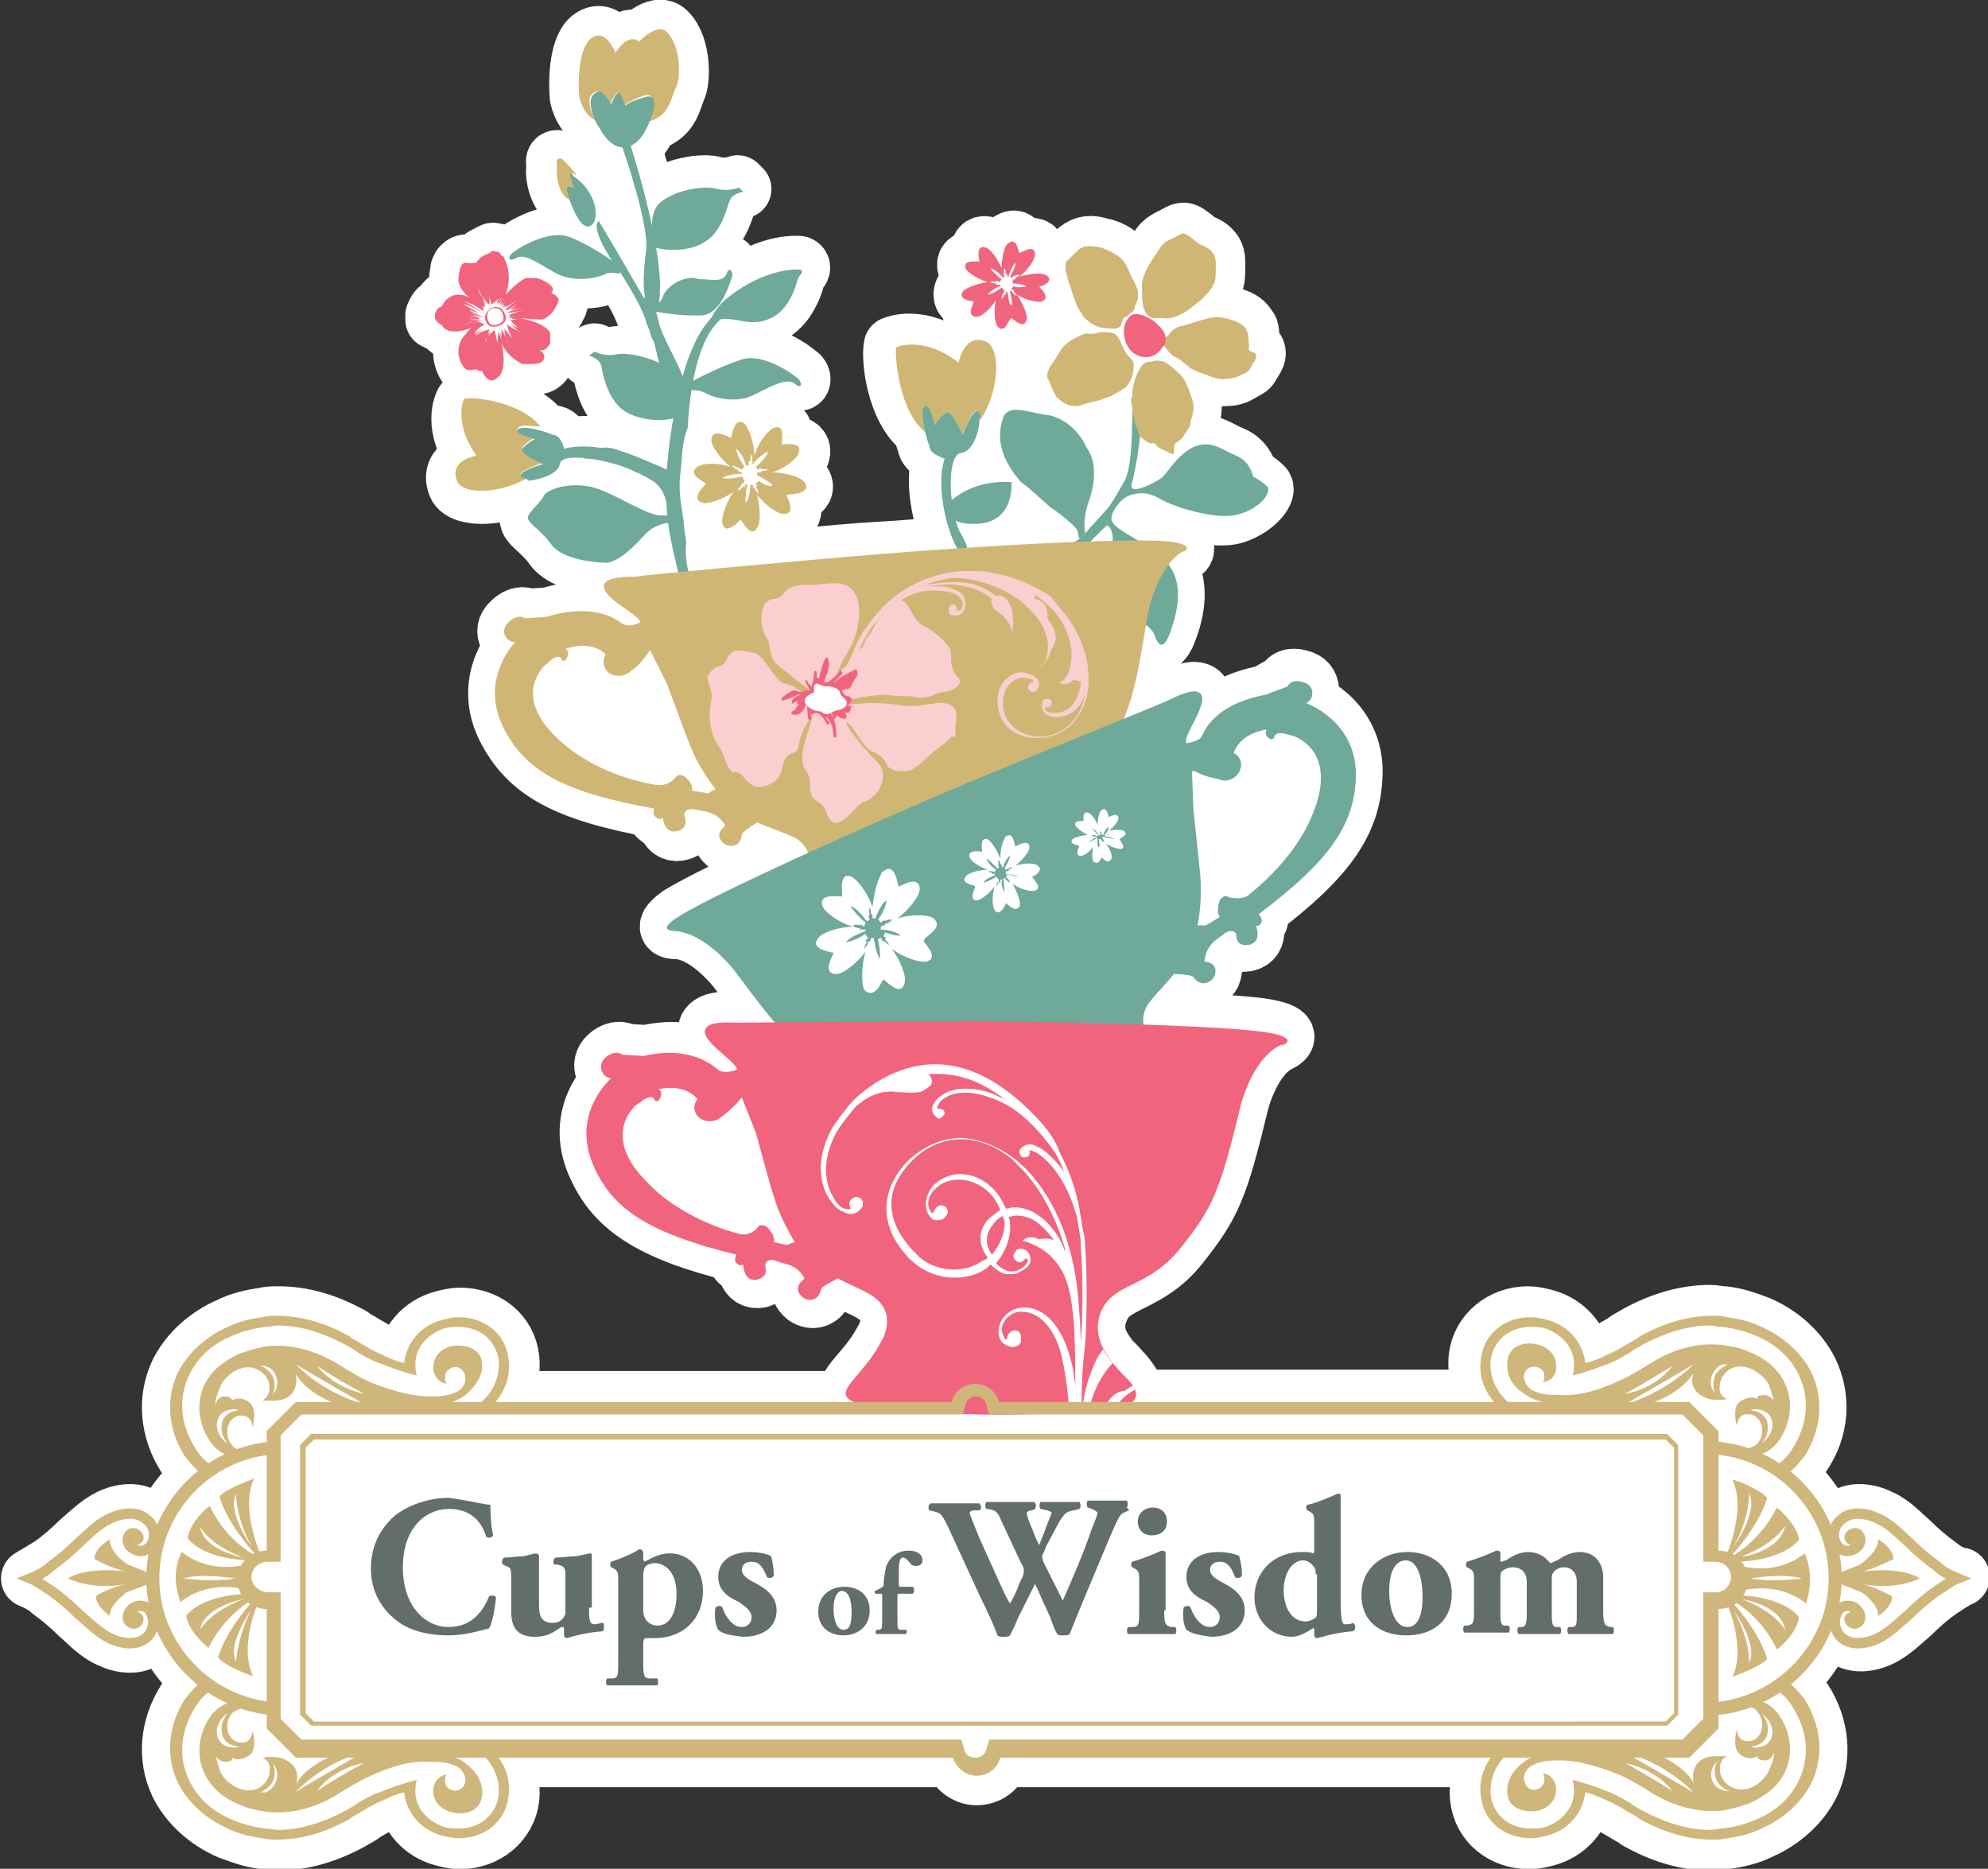 <?xml version="1.0" encoding="utf-8"?>
<!-- Generator: Adobe Illustrator 26.5.0, SVG Export Plug-In . SVG Version: 6.00 Build 0)  -->
<svg version="1.1" id="Layer_1" xmlns="http://www.w3.org/2000/svg" xmlns:xlink="http://www.w3.org/1999/xlink" x="0px" y="0px"
	 viewBox="0 0 143.1 134.5" style="enable-background:new 0 0 143.1 134.5;" xml:space="preserve">
<rect x="0" y="0" width="143.1" height="134.5" fill="#333333" stroke="none"/>
<style type="text/css">
	.st0{fill:#D0B675;}
	.st1{fill:#FFFFFF;stroke:#FFFFFF;stroke-width:4.252;stroke-linecap:round;stroke-linejoin:round;stroke-miterlimit:10;}
	.st2{fill:#FFFFFF;stroke:#FFFFFF;stroke-width:4.481;stroke-linecap:round;stroke-linejoin:round;stroke-miterlimit:10;}
	.st3{fill:#B0CDC4;}
	.st4{opacity:0.45;fill:url(#);}
	.st5{fill:#F2EAD9;}
	.st6{fill:#F8AFB5;}
	.st7{clip-path:url(#SVGID_00000018235740511732351970000005814709044990833054_);fill:#D0B674;}
	.st8{clip-path:url(#SVGID_00000018235740511732351970000005814709044990833054_);}
	.st9{fill:#FFFFFF;}
	.st10{fill:none;stroke:#CFB67B;}
	.st11{fill:#CFB67B;}
	.st12{fill:#D0B775;}
	.st13{fill:#010101;}
	.st14{fill:#D0B674;}
	.st15{fill:none;stroke:#CFB67B;stroke-width:0.803;}
	.st16{fill:none;stroke:#CFB67B;stroke-width:0.832;}
	.st17{fill:#6EA999;stroke:#FFFFFF;stroke-width:11.339;stroke-miterlimit:10;}
	.st18{fill:#F1647E;stroke:#FFFFFF;stroke-width:11.339;stroke-miterlimit:10;}
	.st19{fill:#D0B675;stroke:#FFFFFF;stroke-width:11.339;stroke-miterlimit:10;}
	.st20{fill:#616E69;stroke:#FFFFFF;stroke-width:11.339;stroke-miterlimit:10;}
	.st21{stroke:#FFFFFF;stroke-width:11.339;stroke-miterlimit:10;}
	.st22{fill:#49AFA0;}
	.st23{fill:#FFFBCC;}
	.st24{fill:none;stroke:#6D6E71;stroke-width:0.163;stroke-miterlimit:10;}
	.st25{fill:#616E69;stroke:#000000;stroke-width:1.417;stroke-miterlimit:10;}
	.st26{fill:#616E69;stroke:#FFFFFF;stroke-miterlimit:10;}
	.st27{fill:#89B8D7;}
	.st28{fill:#7C9CB1;}
	.st29{fill:#F1647E;stroke:#000000;stroke-width:1.417;stroke-miterlimit:10;}
	.st30{fill:#F1647E;}
	.st31{fill:#FBCECF;}
	.st32{fill:#B76583;}
	.st33{fill:#D0B675;stroke:#000000;stroke-width:1.417;stroke-miterlimit:10;}
	.st34{fill:none;stroke:#4D4D4F;stroke-width:0.589;stroke-miterlimit:10;}
	.st35{fill:none;stroke:#CFB67B;stroke-width:0.595;stroke-linejoin:round;}
	.st36{fill:none;stroke:#CFB67B;stroke-width:0.476;}
	.st37{fill:#870057;}
	.st38{fill:#A90533;}
	.st39{fill:#B1311A;}
	.st40{fill:#D14E1D;}
	.st41{fill:#FBAC23;}
	.st42{fill:#A8CC96;}
	.st43{fill:#6EA999;stroke:#000000;stroke-width:1.417;stroke-miterlimit:10;}
	.st44{fill:#6EA999;}
	.st45{fill:#616E69;}
	.st46{fill:none;stroke:#CFB67B;stroke-width:0.814;stroke-linejoin:round;}
	.st47{fill:none;stroke:#CFB67B;stroke-width:0.651;}
	.st48{fill:#008B90;}
	.st49{fill:#9B8ABC;}
	.st50{fill:#581724;}
	.st51{fill:#005736;}
	.st52{fill:none;stroke:#CFB67B;stroke-width:0.963;}
	.st53{fill:#CFB67B;stroke:#CFB67B;stroke-width:8.752475e-02;}
	.st54{fill:#FFFFFF;stroke:#FFFFFF;stroke-width:8.216;stroke-miterlimit:10;}
	.st55{fill:#FFFFFF;stroke:#616E69;stroke-width:0.487;stroke-miterlimit:10;}
	.st56{fill:none;stroke:#CFB67B;stroke-width:0.933;stroke-linejoin:round;}
	.st57{fill:none;stroke:#CFB67B;stroke-width:0.746;}
	.st58{fill:none;}
	.st59{fill:none;stroke:#D0B675;stroke-width:0;stroke-linecap:round;stroke-linejoin:round;}
	.st60{fill:#F16279;}
	.st61{fill:none;stroke:#CFB67B;stroke-width:0.937;stroke-linejoin:round;}
	.st62{fill:none;stroke:#CFB67B;stroke-width:0.749;}
	.st63{fill:none;stroke:#D0B675;stroke-width:0.567;stroke-miterlimit:10;}
	.st64{fill:none;stroke:#CFB67B;stroke-width:0.986;stroke-linejoin:round;}
	.st65{fill:none;stroke:#CFB67B;stroke-width:0.789;}
	.st66{fill:none;stroke:#D0B675;stroke-width:0.879;stroke-miterlimit:10;}
	.st67{fill-rule:evenodd;clip-rule:evenodd;fill:#F1647E;}
	.st68{fill:#F1647E;stroke:#F1647E;stroke-width:0.227;stroke-miterlimit:10;}
	.st69{fill:#F7ECE1;}
	.st70{fill:#F1647E;stroke:#F1647E;stroke-width:0.458;stroke-miterlimit:10;}
	.st71{fill:#414042;}
	.st72{fill:#F495B5;}
	.st73{fill:none;stroke:#F1647E;stroke-width:0.619;stroke-miterlimit:10;}
	.st74{fill:none;stroke:#275FAC;stroke-width:0.619;stroke-miterlimit:10;}
	.st75{opacity:0.2;fill:#D0B675;}
	.st76{opacity:0.5;fill:#D0B675;}
	.st77{fill:#FFFFFF;stroke:#FFFFFF;stroke-width:1.217;stroke-linecap:round;stroke-linejoin:round;stroke-miterlimit:10;}
	.st78{fill:#FFFEF2;}
	.st79{fill:#F1647E;stroke:#F1647E;stroke-width:0.131;stroke-miterlimit:10;}
	.st80{fill:none;stroke:#CFB67B;stroke-width:0.268;stroke-linejoin:round;}
	.st81{fill:none;stroke:#CFB67B;stroke-width:0.214;}
	.st82{fill:none;stroke:#D0B675;stroke-width:0.162;stroke-miterlimit:10;}
	.st83{fill:none;stroke:#D0B675;stroke-width:0.252;stroke-miterlimit:10;}
	.st84{fill:#FFFBCC;stroke:#FFFBCC;stroke-width:0.131;stroke-miterlimit:10;}
	.st85{fill:#D1B774;}
	.st86{fill:#FFFFFF;stroke:#FFFFFF;stroke-width:3.058;stroke-linecap:round;stroke-linejoin:round;stroke-miterlimit:10;}
	.st87{fill:none;stroke:#CFB67B;stroke-width:0.674;stroke-linejoin:round;}
	.st88{fill:none;stroke:#CFB67B;stroke-width:0.539;}
	.st89{fill:#FFFFFF;stroke:#FFFFFF;stroke-width:2.55;stroke-linecap:round;stroke-linejoin:round;stroke-miterlimit:10;}
	.st90{fill:#FFFFFF;stroke:#FFFFFF;stroke-width:2.477;stroke-linecap:round;stroke-linejoin:round;stroke-miterlimit:10;}
	.st91{fill:none;stroke:#CFB67B;stroke-width:0.546;stroke-linejoin:round;}
	.st92{fill:none;stroke:#CFB67B;stroke-width:0.437;}
	.st93{fill:#FFFFFF;stroke:#FFFFFF;stroke-width:2.685;stroke-linecap:round;stroke-linejoin:round;stroke-miterlimit:10;}
	.st94{fill:none;stroke:#CFB67B;stroke-width:0.623;stroke-linejoin:round;}
	.st95{fill:none;stroke:#CFB67B;stroke-width:0.498;}
	.st96{fill:none;stroke:#D0B675;stroke-width:0.555;stroke-miterlimit:10;}
	.st97{fill:none;stroke:#D0B675;stroke-width:0.358;stroke-miterlimit:10;}
	.st98{fill:none;stroke:#CFB67B;stroke-width:0.376;stroke-linejoin:round;}
	.st99{fill:none;stroke:#CFB67B;stroke-width:0.301;}
	.st100{fill:none;stroke:#D0B675;stroke-width:0.216;stroke-miterlimit:10;}
	.st101{fill:none;stroke:#D0B675;stroke-width:0.335;stroke-miterlimit:10;}
	.st102{fill:none;stroke:#CFB67B;stroke-width:0.683;stroke-linejoin:round;}
	.st103{fill:none;stroke:#CFB67B;stroke-width:0.546;}
	.st104{fill:#FFFBCC;stroke:#FFFBCC;stroke-width:0.458;stroke-miterlimit:10;}
	.st105{clip-path:url(#SVGID_00000142159111733358424920000007388421641158451098_);fill:#D0B674;}
	.st106{clip-path:url(#SVGID_00000142159111733358424920000007388421641158451098_);}
	.st107{clip-path:url(#SVGID_00000070832355145865502060000011704466090031274370_);fill:#BDA660;}
	.st108{clip-path:url(#SVGID_00000119830580206681789550000011575478932821506435_);fill:#BDA660;}
	.st109{clip-path:url(#SVGID_00000043417281163396916720000010925032050322953883_);fill:#BDA660;}
	.st110{clip-path:url(#SVGID_00000057125903761152159560000016896434270556300186_);fill:#BDA660;}
	.st111{clip-path:url(#SVGID_00000176040510473895443880000016024053142629180046_);fill:#BDA660;}
	.st112{clip-path:url(#SVGID_00000176040510473895443880000016024053142629180046_);fill:#F4EED1;}
	.st113{clip-path:url(#SVGID_00000032636878652065191700000007939990724295193223_);fill:#F4EED1;}
	.st114{clip-path:url(#SVGID_00000018947226918582688740000015042451965039329423_);fill:#F4EED1;}
	.st115{fill:#BDA660;}
	.st116{clip-path:url(#SVGID_00000160887159299920160090000003359429090832231608_);}
	.st117{clip-path:url(#SVGID_00000165956274452588935670000015496839049403717523_);fill:#FFFFFF;}
	.st118{clip-path:url(#SVGID_00000000209028433677385610000011858884402540798098_);fill:#FFFFFF;}
	.st119{clip-path:url(#SVGID_00000180346395696858069300000009531464095614154414_);fill:#FFFFFF;}
	.st120{clip-path:url(#SVGID_00000021809361082312610140000012064032943782781867_);}
	.st121{clip-path:url(#SVGID_00000146482756793273988820000004105430988063750818_);}
	.st122{clip-path:url(#SVGID_00000139277410537229615060000016030384440139682723_);fill:#C3A561;}
	.st123{clip-path:url(#SVGID_00000139277410537229615060000016030384440139682723_);fill:#FFFFFF;}
	.st124{clip-path:url(#SVGID_00000143581808945631289980000013180732230682140584_);fill:#D5B575;}
	.st125{clip-path:url(#SVGID_00000064318786415742907050000016402650812805269122_);fill:#FFFFFF;}
	.st126{clip-path:url(#SVGID_00000028318006689230369850000017040051937143456900_);fill:#FFFFFF;}
	.st127{clip-path:url(#SVGID_00000156578582773494058820000006048166696722151297_);fill:#FFFFFF;}
	.st128{clip-path:url(#SVGID_00000156578582773494058820000006048166696722151297_);fill:#D5B575;}
	.st129{clip-path:url(#SVGID_00000155835881083156443890000002139732836372463011_);fill:#D6B576;}
	.st130{clip-path:url(#SVGID_00000163035152530675478530000010358549199565469887_);fill:#FFFFFF;}
	.st131{clip-path:url(#SVGID_00000097468794493211674470000016197036806781725339_);fill:#FFFFFF;}
	
		.st132{clip-path:url(#SVGID_00000097468794493211674470000016197036806781725339_);fill:none;stroke:#FFFFFF;stroke-width:2.59;stroke-linecap:round;stroke-linejoin:round;stroke-miterlimit:10;}
	.st133{clip-path:url(#SVGID_00000097468794493211674470000016197036806781725339_);fill:#43AC9C;}
	.st134{clip-path:url(#SVGID_00000097468794493211674470000016197036806781725339_);fill:#F16B7D;}
	.st135{clip-path:url(#SVGID_00000097468794493211674470000016197036806781725339_);fill:#D6B575;}
	.st136{clip-path:url(#SVGID_00000097468794493211674470000016197036806781725339_);fill:#D6B576;}
	.st137{clip-path:url(#SVGID_00000127008886133054663000000016305018273359410072_);fill:#FFFFFF;}
	
		.st138{clip-path:url(#SVGID_00000127008886133054663000000016305018273359410072_);fill:none;stroke:#FFFFFF;stroke-width:1.934;stroke-linecap:round;stroke-linejoin:round;stroke-miterlimit:10;}
	.st139{clip-path:url(#SVGID_00000127008886133054663000000016305018273359410072_);fill:#F16B7D;}
	.st140{clip-path:url(#SVGID_00000127008886133054663000000016305018273359410072_);fill:#D6B576;}
	.st141{clip-path:url(#SVGID_00000127008886133054663000000016305018273359410072_);fill:#43AC9C;}
	.st142{clip-path:url(#SVGID_00000127008886133054663000000016305018273359410072_);fill:#FAC8C8;}
	.st143{clip-path:url(#SVGID_00000127008886133054663000000016305018273359410072_);fill:#F16978;}
</style>
<g>
	<g>
		<path class="st1" d="M70.2,21.8c0,0.1-0.6,1.1,0.2,1.1c0.4,0,1-0.6,1.4-1.2c-0.2,0.7-0.1,1.6,0.1,1.9c0.2,0.2,0.3,0.2,0.5,0.1
			c0.2-0.2,0.4-0.7,0.5-0.7c0.1,0,0.9,0.9,1.1,0.1c0.1-0.3-0.3-1.2-0.7-1.8c0.6,0.4,1.5,0.6,1.8,0.5c0.7-0.3-0.2-1-0.2-1.1
			c0-0.1,1.1-0.6,0.5-1c-0.3-0.2-1.2-0.1-1.9,0.1c0.6-0.5,1.1-1.2,1.1-1.6c0-0.8-1-0.1-1.1-0.1c-0.1,0-0.2-1.2-0.8-0.7
			c-0.1,0-0.1,0.1-0.2,0.2c-0.2,0.4-0.3,1.1-0.3,1.6c-0.3-0.7-0.8-1.4-1.2-1.5c-0.7-0.2-0.4,1-0.4,1c0,0.1-1.2-0.2-1,0.5
			c0.1,0.3,0.9,0.8,1.6,1c-0.7,0.1-1.6,0.4-1.8,0.7C69,21.7,70.2,21.7,70.2,21.8z M71.9,20.6C71.9,20.6,71.9,20.6,71.9,20.6l0-0.1
			c-0.1,0-0.2,0-0.3,0c0,0,0-0.1,0-0.1c-0.3,0-0.4-0.1-0.4-0.1c0.1-0.1,0.4,0,0.4,0c0,0,0-0.1,0-0.1c0.1,0,0.2,0.1,0.3,0.1
			c0-0.1,0-0.1,0.1-0.2c-0.3-0.2-0.7-0.6-0.8-0.8c0.3,0.1,0.7,0.4,0.9,0.7c0,0,0.1-0.1,0.1-0.1l0,0c0-0.1-0.1-0.1-0.1-0.2
			c0,0,0.1,0,0.1,0c-0.1-0.3,0-0.4,0-0.4c0.1,0.1,0.1,0.4,0.1,0.4c0,0,0.1,0,0.1,0c0,0.1,0,0.1,0,0.2l0,0c0,0,0.1,0,0.1,0
			c0,0,0,0,0,0c0.1-0.4,0.3-0.8,0.5-1c0,0.3-0.2,0.7-0.4,1c0,0,0.1,0,0.1,0.1c0,0,0,0,0,0c0.1,0,0.1-0.1,0.2-0.2c0,0,0,0.1,0,0.1
			c0.2-0.2,0.4-0.1,0.4-0.1c-0.1,0.1-0.3,0.2-0.3,0.2c0,0,0,0.1,0,0.1c-0.1,0-0.2,0-0.2,0.1l0,0.1c0,0,0,0.1,0,0.1
			c0.4,0,0.8,0.1,1,0.2c-0.2,0.1-0.7,0-1,0c0,0.1,0,0.1-0.1,0.2c0,0,0.1,0.1,0.2,0.1c0,0-0.1,0.1,0,0c0.2,0.2,0.2,0.3,0.2,0.3
			c-0.1,0-0.3-0.2-0.3-0.2c0,0-0.1,0,0,0c0-0.1-0.1-0.1-0.1-0.2l0,0c0,0-0.1,0.1-0.1,0.1c0.1,0.4,0.2,0.8,0.1,1
			c-0.1-0.1-0.2-0.3-0.2-0.6c0-0.1-0.1-0.3-0.1-0.4c0,0-0.1,0-0.1,0l0,0c0,0.1,0,0.1,0,0.2c0,0-0.1,0-0.1,0
			c-0.1,0.3-0.2,0.3-0.2,0.3c0-0.2,0.1-0.4,0.1-0.4c0,0-0.1,0,0,0c0.1-0.1,0.1-0.1,0.1-0.2c0,0-0.1,0-0.1-0.1c0,0-0.1-0.1-0.1-0.1
			c-0.3,0.2-0.7,0.5-1,0.5C71.1,21.1,71.6,20.8,71.9,20.6z"/>
		<path class="st1" d="M57.6,32.7c0.3-0.9-1.2-0.6-1.2-0.6c-0.1-0.1,0.3-1.6-0.6-1.2c-0.1,0-0.2,0.1-0.3,0.2
			c-0.4,0.3-0.9,1.1-1.1,1.8c0-0.9-0.4-2-0.7-2.3c-0.8-0.6-0.9,1-1,1c-0.1,0-1.4-0.8-1.4,0.2c0,0.4,0.7,1.4,1.4,1.9
			c-0.9-0.3-2-0.3-2.4,0c-0.8,0.6,0.6,1.1,0.6,1.2c0,0.1-1.2,1.1-0.2,1.4c0.4,0.1,1.5-0.3,2.2-0.8c-0.5,0.7-0.9,1.8-0.8,2.3
			c0.1,0.3,0.3,0.4,0.5,0.3c0.4-0.1,0.8-0.6,0.8-0.6c0.1,0,0.7,1.4,1.2,0.6c0.3-0.4,0.2-1.5,0-2.4c0.5,0.7,1.5,1.4,1.9,1.4
			c1,0,0.2-1.3,0.2-1.4c0-0.1,1.6-0.2,1-1c-0.3-0.4-1.4-0.7-2.3-0.7C56.5,33.7,57.4,33.1,57.6,32.7z M55.8,35.1
			c-0.3,0-0.8-0.3-1.2-0.5c0,0.1-0.1,0.1-0.2,0.2c0,0.1,0.1,0.1,0.1,0.2c0,0-0.1,0-0.1,0c0.2,0.3,0.2,0.5,0.2,0.5
			c-0.2-0.1-0.3-0.4-0.3-0.4c0,0-0.1,0-0.1,0c0-0.1,0-0.2,0-0.2l0,0c-0.1,0-0.1,0-0.2,0c0,0.5-0.1,1-0.3,1.3c-0.1-0.2,0-0.5,0-0.8
			c0-0.2,0.1-0.4,0.1-0.5c0,0-0.1,0-0.1-0.1l0,0c-0.1,0.1-0.1,0.2-0.1,0.3c0,0-0.1-0.1-0.1-0.1c-0.2,0.3-0.4,0.3-0.4,0.3
			c0.1-0.2,0.3-0.4,0.3-0.4c0,0-0.1-0.1,0-0.1c0.1,0,0.2-0.1,0.2-0.2c0,0,0-0.1-0.1-0.1c0-0.1,0-0.1-0.1-0.2
			c-0.5,0.1-1.1,0.2-1.4,0.1c0.3-0.2,0.9-0.3,1.4-0.3c0,0,0-0.1,0-0.1l0,0c-0.1,0-0.2-0.1-0.3-0.1c0,0,0.1-0.1,0-0.1
			c-0.3-0.1-0.4-0.3-0.4-0.3c0.2,0,0.4,0.2,0.4,0.2c0,0,0.1-0.1,0-0.1c0.1,0.1,0.2,0.2,0.3,0.2c0-0.1,0.1-0.1,0.2-0.2
			c-0.3-0.4-0.6-1-0.6-1.3c0.3,0.2,0.6,0.8,0.7,1.2c0.1,0,0.1,0,0.2,0l0,0c0-0.1,0-0.2,0-0.3c0,0,0.1,0,0.1,0c0-0.4,0.1-0.5,0.1-0.5
			c0.1,0.2,0,0.5,0,0.5c0,0,0.1,0,0.1,0c0,0.1-0.1,0.2-0.1,0.2l0,0c0,0,0.1,0,0.1,0c0,0,0,0,0,0c0.3-0.4,0.8-0.8,1.1-0.9
			c-0.1,0.3-0.5,0.8-0.9,1.1c0,0,0.1,0.1,0.1,0.1c0,0,0,0.1,0,0.1c0.1,0,0.2-0.1,0.3-0.1c0,0,0,0.1,0,0.1c0.3-0.1,0.5,0,0.5,0
			c-0.2,0.1-0.5,0.1-0.5,0.1c0,0,0,0.1,0,0.1c-0.1,0-0.2,0-0.3,0l0,0.1c0,0,0,0.1,0,0.1C55.2,34.6,55.7,34.9,55.8,35.1z"/>
		<path class="st1" d="M83,22.9c0,0,0.5,0,0.8,0c0.3,0,1.3-0.2,2-0.9c0.8-0.6,1.7-1.4,1.7-2.2c0-0.8,0.1-1.3-0.2-1.7
			c-0.3-0.4-0.7-0.5-0.9-0.6c-0.2-0.1-0.5-0.4-0.8-0.6c-0.3-0.2-0.4-0.3-0.9,0c-0.5,0.3-1,0.4-1.3,1c-0.4,0.7-1.3,1.8-1.2,2.7
			C82.2,21.6,82.2,22.7,83,22.9z"/>
		<path class="st1" d="M77,20.9c0.1,0.3,0.4,1.4,0.8,1.8c0,0,0,0,0,0.1c0.4,0.4,0.8,0.8,1.5,0.9c0,0,0.1,0,0.1,0
			c0.7,0.1,1.1,0.1,1.2-0.2c0.2-0.3,0.2-0.5,0.3-0.6c0.1,0,0.1-0.1,0.2-0.1c-0.4,0.3-0.5,1-0.3,1.7c0.3,1.2,1.8,1.7,2.6,0.6
			c0,0,0.2-0.2,0.3-0.5c0.1,0.2,0.6,0.7,0.9,0.9c0.3,0.1,0.7,0.5,1.1,0.8c0.4,0.3,1,0.4,1.2,0.5c0.2,0.1,0.8,0.4,1.2,0.3
			c0.4,0,0.7,0,1.2-0.3c0.5-0.3,0.6-0.3,0.7-0.5c0.1-0.2,0.2-0.3,0.3-0.5c0,0,0.2-0.3,0.1-0.5C90.4,25.1,90,25.2,90,25
			c0-0.1,0-1-0.1-1.3c-0.2-0.3-0.3-0.5-0.7-0.7c-0.4-0.2-1.3-0.5-2.1-0.3c-0.8,0.2-1.3,0.4-1.7,0.5c-0.4,0.1-0.5,0.1-0.8,0.3
			c-0.3,0.2-0.3,0.5-0.5,0.5c-0.1,0-0.1,0.1-0.2,0.2c0-0.4-0.2-0.8-1-1.3c-0.7-0.5-1.2-0.5-1.6-0.3c0.2-0.1,0.4-0.4,0.4-0.6
			c0,0,0.5-0.7,0-1.6c-0.5-0.9-0.5-1.2-0.9-1.7c-0.4-0.5-1-0.8-1.6-0.9c-0.6-0.2-1.1-0.2-1.6,0.2c-0.5,0.4-0.7,0.7-0.9,0.8
			c-0.2,0.1-0.2,0.4-0.2,0.5c0,0.1,0,0.3,0.1,0.6C76.7,20.1,76.9,20.6,77,20.9z"/>
		<path class="st1" d="M75.4,27.2c0,0.1,0,0.1,0.1,0.2c0,0,0,0,0,0c0.2,0.2,0.2,0.5,0.3,0.7c0.1,0.3,0.2,0.5,0.4,0.6
			c0,0,0.1,0.1,0.1,0.1c0.3,0.2,0.8,0.5,1.4,0.4c0.6-0.1,1-0.3,1.5-0.4c0.2,0,0.5-0.1,0.8-0.3c0.3-0.1,0.6-0.3,0.8-0.5
			c0.1,0,0.1-0.1,0.2-0.1c0.4-0.4,0.6-1,0.6-1.5c0,0,0.1-0.5-0.3-0.7c-0.4-0.3-0.3-0.3-0.5-0.8c-0.2-0.4-0.3-0.7-0.6-0.9
			c-0.2-0.1-0.7-0.1-1.1-0.1c-0.1,0-0.2,0-0.3,0.1c-0.4,0.1-0.6,0-0.9,0.1c-0.2,0.1-1.1,0.5-1.4,0.9c-0.3,0.4-0.6,1-0.8,1.2
			C75.6,26.3,75.3,26.7,75.4,27.2z"/>
		<path class="st1" d="M40,12.2c-0.1,0.3,0.2,2,1,2.2c0,0,0,0,0,0c0.3,0.8,0.8,2,1.4,1.9c0.8-0.2,0.7-2.4-1.1-3.6
			c-0.4-0.6-1.1-1.2-1.1-1.2C39.8,11.4,40.1,11.9,40,12.2z"/>
		<path class="st1" d="M32.1,23.4c0.5,0.9,2.1,0.2,2.1,0.2s-0.1,0.1-0.6,0.7c-0.4,0.6-0.4,1.4,0,2c0.3,0.6,0.9,0.2,1,0.3
			c0.1,0.1,0.4,0.1,0.4,0.1s0.4,1.1,1.1,0.5c0.8-0.6,0.4-2.5,0.4-2.5c0.3,0.7,0.9,1.2,1.5,1.5c0.3,0.1,0.7,0.1,0.9,0
			c0.5-0.3,0.2-0.7,0.1-0.8c-0.1,0-0.1-0.1-0.1-0.1c0,0,0.1,0,0.1,0c0.1,0,0.2,0,0.3-0.1c0.1-0.1,0.2-0.2,0.3-0.4c0,0,0,0,0,0
			c0,0,0,0,0-0.1c0-0.1,0-0.1,0-0.2c0-0.1,0-0.2,0-0.3c0,0,0-0.1,0-0.1c0,0,0,0,0,0c0-0.1,0-0.1-0.1-0.2c0,0-0.1-0.1-0.1-0.1l0,0
			c-0.6-0.6-2-0.8-2-0.8s1.3,0.1,1.6,0.1c0.2,0,0.6-0.3,0.9-0.7c0-0.1,0.1-0.1,0.1-0.2c0-0.1,0.1-0.1,0.1-0.2c0,0,0,0,0,0
			c0.1-0.1,0.1-0.2,0.1-0.3c0,0,0,0,0-0.1c0,0,0-0.1-0.1-0.1c-0.1-0.1-0.1-0.2-0.2-0.2c-0.1-0.1-0.2-0.1-0.3-0.1
			c0.1,0,0.1,0,0.2-0.2c0,0,0-0.1,0-0.1c0,0,0,0,0,0c0-0.2-0.4-0.5-0.9-0.7c-0.2-0.1-0.4-0.1-0.6-0.1c-0.2,0-0.3,0-0.4,0
			c-0.6,0.2-1.5,1.2-1.5,1.2c0.4-1.1,0.2-2-0.1-2.6c0-0.1-0.1-0.2-0.2-0.2c-0.1-0.2-0.2-0.3-0.4-0.3c-0.1,0-0.2-0.1-0.3,0
			c0,0-0.1,0-0.1,0.1c0,0,0,0,0,0v0c-0.1,0-0.1,0-0.2,0.1c0,0,0,0,0,0c0,0,0,0-0.1,0c-0.4,0.2-0.7,0.5-0.7,0.6c-0.1,0-0.5,0.1-0.8,0
			c-0.1,0-0.2,0.1-0.3,0.2c0,0.1,0,0.1-0.1,0.2c0,0.2-0.1,0.5-0.1,0.8c0,0.6,0.5,1.1,0.8,1.3c-0.9-0.4-1.4-0.1-1.7,0.2
			c-0.2,0.2-0.3,0.5-0.4,0.5c-0.2,0-0.3,0.3-0.4,0.5c0,0.1,0,0.2,0,0.3C31.7,23.2,32.1,23.4,32.1,23.4z M37.2,22.8
			c0.1,0,0.1,0,0.1,0S37.3,22.8,37.2,22.8z M35.5,22.2c0,0,0.4-0.1,0.6,0.1c0.2,0.2,0.3,0.6,0.2,0.8c-0.1,0.2-0.8,0.5-1,0.1
			C35,22.9,35,22.4,35.5,22.2z M34.5,21.8c0.1,0.1,0.1,0.1,0.2,0.2C34.6,21.8,34.5,21.8,34.5,21.8z M36.2,21.2
			c0,0.1-0.1,0.2-0.2,0.3C36,21.4,36.2,21.2,36.2,21.2z M35.2,21c0-0.1,0-0.1,0-0.1S35.2,20.9,35.2,21z M34.7,21.4
			c-0.2-0.3-0.3-0.6-0.3-0.6C34.5,20.9,34.6,21.1,34.7,21.4z"/>
		<path class="st1" d="M10.7,111.4c0.5-0.6,0.4-1.5-0.1-2c-0.7-0.7-1.9-0.5-2.7-0.1c-0.8,0.4-1.5,1.1-2.2,1.7
			c-0.6,0.6-1.3,1.2-2,1.7c-0.5,0.3-1,0.6-1.5,0.9c0.5,0.2,1.1,0.5,1.5,0.9c0.7,0.5,1.4,1.1,2,1.7c0.7,0.6,1.3,1.3,2.2,1.7
			c0.8,0.4,2,0.6,2.7-0.1c0.6-0.5,0.7-1.4,0.1-2c-0.3-0.3-0.7-0.3-1.1-0.1v-4.1C9.9,111.7,10.4,111.7,10.7,111.4z"/>
		<path class="st1" d="M132.1,113.5c0-3.1-1.5-5.8-3.7-7.5c0.5-0.3,0.9-0.8,1.3-1.3c1.3-1.9,1.4-4.1,0.5-6c-0.7-1.4-2-2.6-3.6-3.3
			c-0.8-0.3-1.6-0.6-2.5-0.7c-0.3,0-0.7-0.1-1-0.1c-1.7,0-3.5,0.5-5.3,1.5c-0.3,0.2-0.6,0.3-0.8,0.5c-0.5,0.3-1,0.6-1.5,0.8
			c-0.6,0.2-1.1,0.4-1.6,0.6c0,0,0-0.1,0-0.1c-0.2-1.4-1.2-2.6-2.7-3c-0.4-0.1-0.8-0.2-1.2-0.2c-1.9,0-3.4,1.3-3.6,3
			c-0.1,1.1,0.2,2.1,0.9,3H81.5c0.3-0.2,0.3-0.5,0.1-0.8c0,0,0,0,0,0c0,0,0,0-0.1-0.1c0,0,0-0.1-0.1-0.1c0,0,0-0.1,0-0.1
			c0,0,0,0,0,0c-0.2-0.3-0.4-0.6-0.7-0.9c-0.2-0.2-0.4-0.5-0.7-0.7c0,0,0,0,0,0c0,0-0.3-0.4-0.5-0.7c-0.6-0.9-0.9-1.9-0.3-3.2
			c0.9-2,3.4-1.6,5.7-4.5c2.3-2.9,2.8-4,4.3-10.2c0,0,0.8-3.4,2.9-4.4c0,0,1.2-0.5-0.6-0.9c-1.2-0.3-4.7-0.5-9.4-0.6
			c0-0.4,0-0.8,0.2-1.2c0.4-0.7,1.2-1.4,2-2.4c0.6,0,1.3,0.1,1.4,0.2c0.5,0.8,1.3,0.4,1.5,0c0.4-1-0.6-1.1-0.7-1.1
			c0.1-1.2,0.9-1.6,1.3-1.9c0.4-0.4,1-0.4,1,0.1c0,0.4,0.3,0.7,0.9,0.6c1-0.2,0.5-1.4,0.5-1.4c0.1,0.1,0.3,0,0.4-0.2
			c0.1-0.3-0.2-0.6-0.2-0.6c5.3-4,7-6.6,7-10.2c-0.1-3.8-3.6-5-3.6-5c0.6-0.2,0.7-1.3-0.2-1.5c-0.9-0.3-1.1,0.3-1.1,0.3L91.1,50
			c-3.7,0.7-4.4,2.6-4.6,3c-0.2,0.3-0.6,0.4-1.1,0.5c0,0,0,0,0,0c-0.1-0.1,0-0.2,0-0.4c0.3-0.9,1.8-3,0.8-3.3
			c-0.5-0.2-1.7,0.4-2.1,0.6c0,0-1.3,0.5-3.2,1.3c0.6-1.5,1-3.3,1.5-6.7c0.2,0.2,0.4,0.4,0.5,0.6c0.3,0.8,0.7,0.9,1.1-0.1
			c0.4-1,1.1-3.2,0-4.8c0.3-0.3,0.6-0.6,0.9-0.8c0,0,1.2-0.6-0.7-0.8c-0.4-0.1-1.2-0.1-2.3-0.1c-1.1-0.7-2.2-1.1-2.2-1.7
			c0-0.5,0.7-1.4,1.2-1.6c0.5-0.2,1.3-0.4,2.3,0.2c1,0.6,4.2,1.6,5.7,1.1c1.5-0.5,2.4-1.7,2-2c-0.4-0.4-1-0.7-1-0.7
			s-0.2-1.1-1.2-1.5c-1-0.4-1.7-1.1-2.9-0.7c-1.2,0.4-2.1,2-2.5,2.3c-0.4,0.3-1.5,0.9-2,0.8c-0.2-0.1-0.2-0.3-0.1-0.5
			c0,0,0.4-1.6,0.6-3.6c0.1,0.2,0.3,0.4,0.4,0.6c0.8,0.6,0.7,0.1,0.9,0.4c0.2,0.3,0.6,0.4,0.8,0.5c0.2,0.1,0.4,0.3,0.5,0.1
			c0-0.2,0-0.6,0.1-0.7c0.1-0.1,0.5-0.3,0.7-0.7c0.2-0.4,0.4-0.6,0.4-0.8c0-0.3,0.3-0.9,0.2-1.3c-0.1-0.5-0.5-1.7-0.9-2.1
			c-0.4-0.4-1-0.9-1.3-1c0,0-0.4-0.1-0.7,0c-0.3,0.1-0.5,0-0.8,0.3c-0.4,0.4-0.8,1.2-0.7,2.1c0,0.1,0,0.2,0,0.3c0,0,0,0,0,0
			c-0.1,0.1,0.1,4.6-0.7,5.9c-0.3,0.6-0.8,1.4-1.1,1.8c-0.5,0.6-1,1.3-1.7,1.9c0-0.1,0-0.2,0-0.2s-0.2-0.8,0.3-2.2
			c0.5-1.4,0.5-2.9-0.2-3.8c0,0-0.7-1.8-2.6-2.3c-0.3-0.1-0.5-0.1-0.7-0.1c-0.9-0.2-2.3-0.7-2.7,0.3c-0.7,2,0.5,3.5,0.8,4
			c0.1,0.2,0.3,0.4,0.5,0.6c0.7,0.6,1.5,1.2,2.1,1.8c0.9,0.6,1.7,1.3,1.9,1.6c0.1,0.1,0.1,0.4,0.2,0.6c0,0-0.2,0.1-0.4,0.3
			c-2.3,0.1-4.9,0.2-7.7,0.4c-0.1-0.5-0.5-1.1-0.5-1.1c-0.1-0.2-0.2-0.5-0.3-0.9c0.3,0.2,0.8,0.2,1.5,0.2c2.8-0.1,2.5-3,2.5-3
			c-2.4-0.1-3.9,0.9-4.3,1.3c-0.2-1.6,0-3.3,0.7-3.3c0.8-0.1,1.3-1.5,1.3-2.4c1.4-1.9,1.6-5.2,0.5-5.7c-1.6-0.7-2,1.5-2,1.5
			c-2.6-2-4.5-1.1-4.5-1.1c-0.2,0.9,0.2,4.6,2.1,6c0.1,0.5,0.3,1,0.3,1c0,0.6,1.1,0.9,1.1,0.9c-0.7,2.1,0.2,5.2,0.9,6.5
			c-1.9,0.1-3.8,0.3-5.8,0.4c-1.9,0.1-9.1,0.8-13.6,1.2c-0.2-0.7-0.2-1.4-0.1-2.2c-0.1-0.6-0.2-1.3-0.2-1.6
			c-0.2-1.2-0.4-2.3-0.2-3.5c0.2-1,0.1-2.2,0.5-3.1c0.1-0.9,0.2-1.8,0.3-2.7c0.2,0,0.7-0.1,1.1,0.2c0.5,0.3,2.1,0.8,3.6,0.1
			c1.4-0.7,2.3-1.2,2.9-0.8c0.6,0.4,0.5-0.2,0.3-0.3c-0.2-0.2-2.5-2-4.2-1.4c-1.3,0.4-2.7,1.2-3.5,1.6c0.4-2.1,1.1-3.8,2.1-4.6
			c0.3,0,0.8,0,1.4,0.2c1.5,0.3,2.6-0.2,3.3-1.3c0.7-1.1,0.6-1.7,0.9-2c0.3-0.3,0-0.4,0-0.4c-2.6-0.1-5.3,2-5.9,2.7
			c-0.2,0.3-0.3,0.5-0.4,0.6c-1,0.9-1.7,2.5-2.2,4.2c-0.4-1-1.1-2.1-1.6-3.5c-0.1-0.2-0.2-0.6-0.3-1c0.6,0.1,1.5,0.2,2.4,0.2
			c0.2,0,0.5,0,0.7,0c0,0,0.1,0,0.1,0c1.5-0.1,2.1-2.6,2.2-2.8c0.1-0.3-0.2-0.8-0.4-0.2c-0.2,0.5-0.7,0.5-1.6,0.4
			c-0.2,0-0.5,0-0.7-0.1c-0.1,0-0.1,0-0.1,0c-1.2,0-2.1,0.9-2.2,1.4c0,0.1-0.1,0.2-0.2,0.3c0.1-1,0-2.4-0.2-3.8
			c1.1,0.3,2.6,0.3,3.7-0.4c1.1-0.8,1.4-2.3,1.6-2.8c0.2-0.6,1-0.7,1-0.7l-0.3-0.3c0,0-0.7,0.3-1.6,0.1c-0.9-0.3-3.1,0.1-4.1,1
			c-0.4,0.4-0.5,1-0.5,1.6c-0.6-2.9-1.5-5.6-1.5-5.6c0.8-0.4,1.1-1.2,1.3-1.6c0.2-0.1,0.3-0.1,0.5-0.2c1.1-0.5,1.2-1.5,1.5-2.2
			C49,5.9,49.1,3.4,48,2.3C47.3,1.6,46,3,46,3c-0.8-0.7-1.7,0.8-1.7,0.8s-0.7-1.9-1.8-1c-0.9,0.8-0.9,3.3-0.8,4.2
			c0.2,0.8,0.6,1.4,1.2,1.7c0.1,0.2,0.2,0.3,0.3,0.5c0.8,1.4,1.6,1.3,1.6,1.3s2,5.7,1.7,7.5c-0.2,1.5-0.2,2.5-0.1,3.1
			c-1.3-2.3-3.1-5.3-3.1-5.3c-0.5,0.4,0.5,2.1,1,2.9c-0.8-0.5-1.9-1.2-3-1.6c-1.6-0.7-4,0.9-4.2,1.1c-0.3,0.2-0.4,0.7,0.2,0.4
			c0.6-0.4,1.4,0.2,2.8,1c1.4,0.8,3,0.4,3.5,0.2c0.5-0.3,1.1-0.1,1.1-0.1l0.1-0.1c0.6,0.9,1.6,2.5,1.8,3.6c0,0.2,0.2,0.4,0.4,1.2
			c0,0,0.2,0.3,0.2,0.4c0.1,0.5,0.2,1,0.4,1.5c-1.1-0.5-2.5-0.8-3.2-0.7c-0.9,0.2-1.6-0.2-1.6-0.2l-0.4,0.3c0,0,0.8,0.2,0.9,0.8
			c0.1,0.6,0.4,2.2,1.4,3c1,0.8,2.6,1,3.7,0.7c-0.3,1.9-0.5,3.5-0.5,3.5s-0.6-0.2-1.3-0.5c-0.5-0.3-1.3-0.6-2.2-0.8
			c-0.1,0-0.2-0.1-0.3-0.1c-0.2-0.1-0.4-0.1-0.6-0.1c-1-0.2-2-0.2-2.9,0.1c0,0-0.3-1-0.8-1c0,0-0.4-0.1-0.9-0.3
			c-1.2-1.7-4.6-2.2-5.5-2c0,0-0.9,1.7,0.9,4.1c0,0-2,0.3-1.4,1.8c0.4,1,3.4,0.9,5.2-0.3c0.8,0,2.1-0.5,2.2-1.2
			c0-0.4,0.7-0.5,1.7-0.4c0,0,0,0,0,0c0.2,0,0.4,0,0.6,0c1,0.1,2,0.4,2.8,0.7c0.5,0.2,1,0.5,1.4,0.8c1.3,0.7,1.2,2.2,1.2,2.2
			c0,0.2,0,0.3,0,0.5c-0.1,0-0.3,0-0.4,0c-1,0-2.9-1.3-4.5-1.9c-1.6-0.6-3.5-0.2-3.8,0.4c-0.3,0.5-1.1,1.2-1.2,1.6
			c-0.1,0.4,0.9,0.9,1.7,2c0.8,1.2,3.2,1.4,4,1.3c0.8,0,1.8-1,2.7-2c0.6-0.6,1.2-0.8,1.7-0.9c0.1,1.1,0.4,2.4,0.7,3.5
			c-1.7,0.2-2.9,0.3-2.9,0.3c-0.5,0-1.8,0-2.2,0.4c-0.7,0.8,1.6,1.9,2.3,2.6c0.1,0.1,0.2,0.2,0.2,0.3c0,0,0,0,0,0
			c-0.5,0.2-0.9,0.3-1.3,0.1c-0.3-0.2-1.9-1.6-5.5-0.5l-1.5,0.1c0,0-0.5-0.4-1.2,0.3c-0.7,0.6-0.1,1.5,0.5,1.4c0,0-2.6,2.6-0.9,6.1
			c1.6,3.2,4.3,4.7,10.9,5.9c0,0-0.2,0.4,0.1,0.6c0.2,0.2,0.4,0.2,0.5,0c0,0,0.1,1.3,1.1,1c0.6-0.2,0.6-0.6,0.5-1
			c-0.2-0.4,0.3-0.7,0.9-0.5c0.5,0.1,1.4,0.1,2,1.1c0,0.1-0.9,0.6-0.1,1.3c0.4,0.3,1.2,0.3,1.3-0.6c0-0.2,0.6-0.6,1.1-0.9
			c1.2,0.5,2.2,0.8,2.9,1.2c0.4,0.3,0.6,0.6,0.7,0.9c-4.7,2.1-8.3,3.9-9.4,4.6c-1.5,1.1-0.2,1-0.2,1c2.3,0.1,4.4,2.9,4.4,2.9
			c1.2,1.6,2.1,2.8,2.8,3.7c-1.6,0-2.6,0-2.6,0c-0.5,0-1.8-0.1-2.2,0.3c-0.8,0.7,1.5,2.1,2,2.8c0.1,0.1,0.2,0.2,0.1,0.3c0,0,0,0,0,0
			c-0.6,0.2-1,0.2-1.3,0c-0.3-0.2-1.8-1.8-5.4-1l-1.5-0.1c0,0-0.5-0.4-1.2,0.2c-0.7,0.6-0.2,1.5,0.4,1.5c0,0-2.8,2.4-1.4,6
			c1.3,3.3,3.9,5.1,10.4,6.7c0,0-0.2,0.4,0,0.6c0.2,0.2,0.4,0.2,0.5,0.1c0,0,0,1.3,1,1.1c0.6-0.2,0.7-0.5,0.6-0.9
			c-0.1-0.4,0.3-0.7,0.9-0.4c0.5,0.2,1.4,0.2,1.9,1.2c0,0.1-0.9,0.6-0.2,1.3c0.4,0.4,1.2,0.4,1.4-0.5c0-0.2,0.7-0.5,1.2-0.8
			c1.1,0.6,2.1,0.9,2.8,1.5c1.5,1.3,0.3,3.1,0.3,3.1c-1.2,2.3-3.2,3.4-2.3,4.1c0.1,0.1,0.1,0.1,0.2,0.2H35.8c0.7-0.9,1-1.9,0.9-3
			c-0.2-1.8-1.7-3-3.6-3c-0.4,0-0.8,0.1-1.2,0.2c-1.5,0.4-2.5,1.6-2.7,3c0,0,0,0.1,0,0.1c-0.5-0.1-1-0.3-1.6-0.6
			c-0.5-0.2-1-0.5-1.5-0.8c-0.3-0.2-0.6-0.3-0.8-0.5c-1.8-1-3.5-1.5-5.3-1.5c-0.3,0-0.7,0-1,0.1c-0.8,0.1-1.7,0.3-2.5,0.7
			c-1.6,0.7-2.9,1.9-3.6,3.3c-0.9,1.9-0.7,4.1,0.5,6c0.4,0.5,0.8,1,1.3,1.3c-2.3,1.7-3.7,4.4-3.7,7.5c0,3.1,1.5,5.8,3.7,7.5
			c-0.5,0.3-1,0.8-1.3,1.3c-1.2,1.9-1.4,4.1-0.5,6c0.7,1.4,2,2.6,3.6,3.3c0.8,0.3,1.6,0.6,2.5,0.7c0.3,0,0.7,0.1,1,0.1
			c1.7,0,3.5-0.5,5.3-1.5c0.3-0.2,0.6-0.3,0.8-0.5c0.5-0.3,1-0.6,1.5-0.8c0.6-0.3,1.1-0.4,1.6-0.6c0,0,0,0.1,0,0.1
			c0.2,1.4,1.2,2.6,2.7,3c0.4,0.1,0.8,0.2,1.2,0.2c1.9,0,3.4-1.3,3.6-3c0.1-1-0.2-2-0.8-2.9h32.7c0.2,0.7,0.9,1.3,1.7,1.3
			c0.8,0,1.5-0.5,1.7-1.3h35.3c-0.6,0.9-0.9,1.9-0.8,2.9c0.2,1.8,1.7,3,3.6,3c0.4,0,0.8-0.1,1.2-0.2c1.5-0.4,2.5-1.6,2.7-3
			c0,0,0-0.1,0-0.1c0.5,0.1,1,0.3,1.6,0.6c0.5,0.2,1,0.5,1.5,0.8c0.3,0.2,0.6,0.3,0.8,0.5c1.8,1,3.5,1.5,5.3,1.5c0.3,0,0.7,0,1-0.1
			c0.8-0.1,1.7-0.3,2.5-0.7c1.6-0.7,2.9-1.9,3.6-3.3c0.9-1.9,0.7-4.1-0.5-6c-0.4-0.5-0.8-1-1.3-1.3
			C130.6,119.3,132.1,116.6,132.1,113.5z M69.4,31.3C69.4,31.3,69.4,31.3,69.4,31.3L69.4,31.3C69.4,31.3,69.4,31.3,69.4,31.3z
			 M39.1,33.3C39.1,33.3,39.1,33.3,39.1,33.3L39.1,33.3L39.1,33.3z M121.9,98.2c0,0-1.6,1.8-4.3,2.7h-0.3
			C118,100.4,119.8,99.4,121.9,98.2z M117,100.3c1.4-0.7,3.4-2,3.4-2C119,99.9,117,100.3,117,100.3z M121.9,98.8
			c-0.2,0.6-0.1,1.2,0.5,1.6c0.6,0.4,1.2,0.4,1.9,0.3c-0.4-0.2-0.6-0.5-0.5-1c0-0.5,0.4-1,0.8-1.2c1-0.5,2.2,0.3,2.7,1.1
			c0.2,0.5,0.3,0.9,0.4,1.4c0-0.3-0.3-0.5-0.6-0.6c-0.2,0-0.7,0-0.6,0.3c-0.4-0.3-1.1,0-1.4,0.3c-0.3,0.4-0.2,1.1-0.1,1.6
			c0.1-0.4,0.2-0.7,0.6-0.8c1.2-0.2,1.6,1.3,0.9,2.1c-0.3,0.3-0.8,0.3-1.1,0.6c-0.6-0.2-1.2-0.3-1.8-0.3v-1.2l-2.1-2.1h-2.3
			C121.3,100,121.9,98.8,121.9,98.8z M123.7,100.4c0,0-0.1-0.1-0.1-0.1c-0.7-0.5-0.4-1.6,0.3-2c0.1-0.1,0.2-0.1,0.3-0.1
			c0.1,0,0.1,0,0.3,0c-0.3,0.1-0.7,0.4-0.9,0.7C123.4,99.3,123.3,100.1,123.7,100.4z M127.2,102.3c-0.3-0.8-1.2-0.8-1.2-0.8
			c0.4-0.2,1.3,0,1.5,0.6c0.4,1-0.7,1.9-0.7,1.8C127.3,103.3,127.3,102.8,127.2,102.3z M107.2,98c0.2-1.4,1.3-2.4,2.9-2.4
			c0.3,0,0.7,0,1,0.1c1.2,0.3,2,1.2,2.1,2.4c0,0.3,0,0.7-0.1,1c0.8-0.1,1.7-0.4,2.7-0.9c0.5-0.2,1-0.5,1.5-0.8
			c0.3-0.2,0.5-0.3,0.8-0.5c1.7-0.9,3.3-1.4,4.9-1.4c0.3,0,0.6,0,0.9,0.1c0.8,0.1,1.6,0.3,2.3,0.6c1.5,0.6,2.6,1.7,3.2,2.9
			c0.8,1.7,0.6,3.6-0.5,5.3c-0.3,0.5-0.7,0.9-1.2,1.2l-0.1,0c0.1,0.1,0.2,0.2,0.3,0.3c-0.6-0.4-1.3-0.8-2.1-1.1c0.1,0,0.1,0,0.2,0
			c0.8,0,1.4-0.5,1.8-1.1c0.8-1.2,1-2.7,0.4-4c-0.5-1.1-1.5-1.9-2.6-2.3c-0.6-0.3-1.3-0.4-1.9-0.5c-1.8-0.2-3.5,0.3-5,1.2
			c-0.8,0.5-1.6,1-2.5,1.4c-1.3,0.6-2.8,1.1-4.2,1c-0.6,0-1.3,0-1.9-0.3c-0.5-0.2-0.9-0.9-0.6-1.4c0.3-0.5,1-0.4,1.3,0
			c0.1,0.2,0.1,0.8-0.1,0.8c0.8-0.1,1.1-0.7,1-1.4c-0.1-0.7-0.6-1.1-1.2-1.3c-1-0.3-2.2,0-2.3,1.2c-0.1,0.9,0.5,1.7,1.2,2.2
			c0.4,0.3,0.7,0.4,1.1,0.5h-2.5C107.5,100,107.1,99,107.2,98z M79.4,37.6c0,0,0.5,0.1,0.4,1c0,0.1,0,0.2,0,0.4
			c-0.6,0-1.2,0-1.8,0.1C78.9,38.2,79.4,37.6,79.4,37.6z M15.3,105.5c-0.5-0.3-0.9-0.7-1.2-1.2c-1.1-1.7-1.3-3.6-0.5-5.3
			c0.6-1.3,1.7-2.3,3.2-2.9c0.7-0.3,1.5-0.5,2.3-0.6c0.3,0,0.6-0.1,0.9-0.1c1.6,0,3.2,0.5,4.9,1.4c0.3,0.2,0.6,0.3,0.8,0.5
			c0.5,0.3,1,0.6,1.6,0.8c1,0.4,1.9,0.7,2.7,0.9c-0.1-0.3-0.1-0.6-0.1-1c0.1-1.1,0.9-2,2.1-2.4c0.3-0.1,0.7-0.1,1-0.1
			c1.6,0,2.7,1,2.9,2.4c0.1,1.1-0.3,2.1-1.1,2.9h-2.5c0.4-0.1,0.8-0.3,1.1-0.5c0.7-0.5,1.3-1.3,1.2-2.2c-0.1-1.1-1.3-1.4-2.3-1.2
			c-0.6,0.2-1.1,0.6-1.2,1.3c-0.1,0.7,0.3,1.3,1,1.4c-0.2,0-0.2-0.6-0.1-0.8c0.3-0.5,1-0.6,1.3,0c0.3,0.6-0.1,1.2-0.6,1.4
			c-0.6,0.3-1.3,0.3-1.9,0.3c-1.4,0-2.9-0.5-4.2-1c-0.9-0.4-1.7-0.9-2.5-1.4c-1.5-0.9-3.3-1.4-5-1.2c-0.7,0.1-1.3,0.3-1.9,0.5
			c-1.1,0.5-2.1,1.2-2.6,2.3c-0.6,1.3-0.4,2.8,0.4,4c0.4,0.6,1,1.1,1.8,1.1c0.1,0,0.1,0,0.2,0c-0.7,0.3-1.4,0.7-2.1,1.1
			c0.1-0.1,0.2-0.2,0.4-0.3L15.3,105.5z M19.2,102.9v1.3c-0.5,0.1-1,0.2-1.4,0.3c-0.3-0.2-0.8-0.2-1.1-0.6c-0.7-0.8-0.3-2.3,0.9-2.1
			c0.4,0.1,0.5,0.4,0.6,0.8c0.1-0.5,0.2-1.2-0.1-1.6c-0.3-0.4-0.9-0.6-1.4-0.3c0-0.3-0.5-0.3-0.6-0.3c-0.3,0-0.5,0.3-0.6,0.6
			c0-0.5,0.2-0.9,0.4-1.4c0.4-0.8,1.6-1.7,2.7-1.1c0.4,0.2,0.8,0.7,0.8,1.2c0,0.5-0.1,0.7-0.5,1c0.7,0,1.3,0.1,1.9-0.3
			c0.5-0.4,0.6-1,0.5-1.6c0,0,0.7,1.2,2.8,2.1h-2.7L19.2,102.9z M16.4,103.9c0,0-1.1-0.8-0.7-1.8c0.2-0.6,1.1-0.8,1.5-0.6
			c0,0-0.9,0-1.2,0.8C15.8,102.8,15.8,103.3,16.4,103.9z M19.5,98.9c-0.2-0.3-0.5-0.6-0.9-0.7c0.2,0,0.2,0,0.3,0
			c0.1,0,0.2,0.1,0.3,0.1c0.7,0.4,1,1.5,0.3,2c0,0-0.1,0.1-0.1,0.1C19.8,100.1,19.8,99.3,19.5,98.9z M25.9,100.9h-0.3
			c-2.7-0.9-4.3-2.7-4.3-2.7C23.3,99.4,25.1,100.4,25.9,100.9z M22.8,98.3c0,0,2,1.3,3.4,2C26.1,100.3,24.1,99.9,22.8,98.3z
			 M35.9,129.1c-0.2,1.4-1.3,2.4-2.9,2.4c-0.4,0-0.7,0-1-0.1c-1.2-0.3-2-1.2-2.1-2.4c0-0.3,0-0.7,0.1-1c-0.8,0.1-1.7,0.4-2.7,0.9
			c-0.5,0.2-1,0.5-1.6,0.8c-0.3,0.2-0.5,0.3-0.8,0.5c-1.7,0.9-3.3,1.4-4.9,1.4c-0.3,0-0.6,0-0.9-0.1c-0.8-0.1-1.6-0.3-2.3-0.6
			c-1.5-0.6-2.6-1.7-3.2-2.9c-0.8-1.7-0.6-3.6,0.5-5.3c0.3-0.5,0.7-0.9,1.2-1.2l0.1,0c-0.1-0.1-0.3-0.3-0.5-0.4
			c1.2,0.9,2.7,1.5,4.2,1.7v1.4l2.1,2.1h2.7c-2.1,0.8-2.7,2.1-2.7,2.1c0.2-0.6,0.1-1.2-0.5-1.6c-0.6-0.4-1.2-0.4-1.9-0.3
			c0.4,0.2,0.6,0.5,0.5,1c0,0.5-0.4,1-0.8,1.2c-1,0.5-2.3-0.3-2.7-1.1c-0.2-0.5-0.3-0.9-0.4-1.4c0,0.3,0.3,0.5,0.6,0.6
			c0.2,0,0.7,0,0.6-0.3c0.4,0.3,1.1,0,1.4-0.3c0.3-0.4,0.2-1.1,0.1-1.6c-0.1,0.4-0.2,0.7-0.6,0.8c-1.2,0.2-1.6-1.3-0.9-2.1
			c0.3-0.3,0.8-0.3,1.1-0.6c-0.3-0.1-0.6-0.2-0.9-0.2c-0.7,0-1.4,0.5-1.8,1.1c-0.8,1.2-1,2.7-0.4,4c0.5,1.1,1.5,1.9,2.6,2.3
			c0.6,0.3,1.3,0.4,1.9,0.5c1.8,0.2,3.5-0.3,5-1.2c0.8-0.5,1.6-1,2.5-1.4c1.3-0.6,2.8-1.1,4.2-1c0.6,0,1.3,0,1.9,0.3
			c0.5,0.2,0.9,0.9,0.6,1.4c-0.3,0.5-1,0.5-1.3,0c-0.1-0.2-0.1-0.8,0.1-0.8c-0.7,0.1-1.1,0.7-1,1.4c0.1,0.7,0.6,1.1,1.2,1.3
			c1,0.3,2.2,0,2.3-1.2c0.1-0.9-0.5-1.7-1.2-2.2c-0.4-0.3-0.7-0.4-1.1-0.5h2.6C35.7,127.1,36.1,128.1,35.9,129.1z M21.3,129
			c0,0,1.6-1.8,4.3-2.7h0.3C25.1,126.8,23.3,127.8,21.3,129z M26.2,126.9c-1.4,0.7-3.4,2-3.4,2C24.1,127.2,26.1,126.9,26.2,126.9z
			 M19.4,126.8c0,0,0.1,0,0.1,0.1c0.7,0.5,0.4,1.6-0.3,2c-0.1,0.1-0.2,0.1-0.3,0.1c-0.1,0-0.1,0-0.3,0c0.3-0.1,0.7-0.4,0.9-0.7
			C19.8,127.9,19.8,127.1,19.4,126.8z M15.9,124.9c0.3,0.8,1.2,0.8,1.2,0.8c-0.4,0.2-1.3,0-1.5-0.6c-0.4-1,0.7-1.9,0.7-1.8
			C15.8,123.9,15.8,124.4,15.9,124.9z M71.2,125.4l-0.2,0.7c-0.1,0.4-0.4,0.6-0.8,0.6c-0.4,0-0.7-0.2-0.8-0.6l-0.2-0.7h-0.7H21.7
			l-1.5-1.5v-8.2v-0.9h-0.3l0-2.3h0.3v-0.9v-8.2l1.5-1.5h46.9h0.5c0.4,0,0.8,0,1.2,0c1.3,0,2.5,0,3.8,0h47l1.5,1.5v8.2v0.9h0.7
			l0,2.3h-0.7v0.9v8.2l-1.5,1.5H71.9H71.2z M117.3,126.3h0.3c2.7,0.9,4.3,2.7,4.3,2.7C119.8,127.8,118,126.8,117.3,126.3z
			 M120.4,128.9c0,0-2-1.3-3.4-2C117,126.9,119,127.2,120.4,128.9z M127.8,121.6c0.5,0.3,0.9,0.7,1.2,1.2c1.1,1.7,1.3,3.6,0.5,5.3
			c-0.6,1.3-1.7,2.3-3.2,2.9c-0.7,0.3-1.5,0.5-2.3,0.6c-0.3,0-0.6,0.1-0.9,0.1c-1.6,0-3.2-0.5-4.9-1.4c-0.3-0.2-0.6-0.3-0.8-0.5
			c-0.5-0.3-1-0.6-1.5-0.8c-1-0.4-1.9-0.7-2.7-0.9c0.1,0.3,0.1,0.6,0.1,1c-0.1,1.1-0.9,2-2.1,2.4c-0.3,0.1-0.7,0.1-1,0.1
			c-1.6,0-2.7-1-2.9-2.4c-0.1-1,0.3-2,1-2.8h2.6c-0.4,0.1-0.8,0.3-1.1,0.5c-0.7,0.5-1.3,1.3-1.2,2.2c0.1,1.1,1.3,1.4,2.3,1.2
			c0.6-0.2,1.1-0.6,1.2-1.3c0.1-0.7-0.3-1.3-1-1.4c0.2,0,0.2,0.6,0.1,0.8c-0.3,0.5-1,0.6-1.3,0c-0.3-0.6,0.1-1.2,0.6-1.4
			c0.6-0.3,1.3-0.3,1.9-0.3c1.4,0,2.9,0.5,4.2,1c0.9,0.4,1.7,0.9,2.5,1.4c1.5,0.9,3.3,1.4,5,1.2c0.7-0.1,1.3-0.3,1.9-0.5
			c1.1-0.5,2.1-1.2,2.6-2.3c0.6-1.3,0.4-2.8-0.4-4c-0.4-0.6-1-1.1-1.8-1.1c-0.3,0-0.6,0.2-0.9,0.2c0.3,0.3,0.9,0.2,1.1,0.6
			c0.7,0.8,0.3,2.3-0.9,2.1c-0.4-0.1-0.5-0.4-0.6-0.8c-0.1,0.5-0.2,1.2,0.1,1.6c0.3,0.4,0.9,0.6,1.4,0.3c0,0.3,0.5,0.3,0.6,0.3
			c0.3,0,0.5-0.3,0.6-0.6c0,0.5-0.2,0.9-0.4,1.4c-0.4,0.8-1.6,1.7-2.7,1.1c-0.4-0.2-0.8-0.7-0.8-1.2c0-0.5,0.1-0.8,0.5-1
			c-0.7,0-1.3-0.1-1.9,0.3c-0.5,0.4-0.6,1-0.5,1.6c0,0-0.7-1.2-2.7-2.1h2.3l2.1-2.1v-1.3c1.7-0.2,3.3-0.8,4.6-1.7
			c-0.2,0.1-0.3,0.3-0.5,0.4L127.8,121.6z M123.6,128.3c0.2,0.3,0.5,0.6,0.9,0.7c-0.2,0-0.2,0-0.3,0c-0.1,0-0.2-0.1-0.3-0.1
			c-0.7-0.4-1-1.5-0.3-2c0,0,0.1-0.1,0.1-0.1C123.3,127.1,123.4,127.9,123.6,128.3z M126.8,123.3c0,0,1.1,0.8,0.7,1.8
			c-0.2,0.6-1.1,0.8-1.5,0.6c0,0,0.9,0,1.2-0.8C127.3,124.4,127.3,123.9,126.8,123.3z"/>
		<path class="st1" d="M139.5,112.7c-0.7-0.5-1.4-1.1-2-1.7c-0.7-0.6-1.3-1.3-2.2-1.7c-0.8-0.4-2-0.6-2.7,0.1
			c-0.6,0.5-0.7,1.4-0.1,2c0.3,0.3,0.7,0.3,1.1,0.1v1.3c-1.1,0.4-1.1,0.4-1.1,0.4v0.5l0,0l0,0.3c0,0,0,0,0.1,0v0c0,0,0,0,1.1,0.4
			v1.2c-0.3-0.2-0.8-0.2-1.1,0.1c-0.5,0.6-0.4,1.5,0.1,2c0.7,0.7,1.9,0.5,2.7,0.1c0.8-0.4,1.5-1.1,2.2-1.7c0.6-0.6,1.3-1.2,2-1.7
			c0.5-0.3,1-0.7,1.5-0.9C140.5,113.4,140,113.1,139.5,112.7z"/>
		<polygon class="st1" points="22.4,103.2 21.6,104 21.6,111.7 21.6,123.5 22.4,124.3 120,124.3 120.8,123.5 120.8,113.8 120.8,104 
			120,103.2 		"/>
	</g>
	<path class="st11" d="M10.7,114l0-0.3l0,0v-0.5c0,0,0,0-1.5-0.6c0,0-1.3-0.8-1.3-1.8c0,0-1.1,0.6-1.1,1.4c0,0,1.2,0.7,2.3,0.9
		c0,0-2.8-0.4-4.2,0.5c0,0,1.7,0.9,4.2,0.4c-1,0.2-2.2,0.8-2.2,0.9c0,0.7,1,1.4,1,1.4c0-0.8,1-1.5,1.2-1.7
		C10.7,114,10.7,114,10.7,114L10.7,114C10.7,114,10.7,114,10.7,114z"/>
	<g>
		<g>
			<path class="st30" d="M75.3,19.8c-0.3-0.2-1.2-0.1-1.9,0.1c0.6-0.5,1.1-1.2,1.1-1.6c0-0.8-1-0.1-1.1-0.1c-0.1,0-0.2-1.2-0.8-0.7
				c-0.1,0-0.1,0.1-0.2,0.2c-0.2,0.4-0.3,1.1-0.3,1.6c-0.3-0.7-0.8-1.4-1.2-1.5c-0.7-0.2-0.4,1-0.4,1c0,0.1-1.2-0.2-1,0.5
				c0.1,0.3,0.9,0.8,1.6,1c-0.7,0.1-1.6,0.4-1.8,0.7c-0.4,0.6,0.8,0.7,0.8,0.7c0,0.1-0.6,1.1,0.2,1.1c0.4,0,1-0.6,1.4-1.2
				c-0.2,0.7-0.1,1.6,0.1,1.9c0.2,0.2,0.3,0.2,0.5,0.1c0.2-0.2,0.4-0.7,0.5-0.7c0.1,0,0.9,0.9,1.1,0.1c0.1-0.3-0.3-1.2-0.7-1.8
				c0.6,0.4,1.5,0.6,1.8,0.5c0.7-0.3-0.2-1-0.2-1.1C74.9,20.7,76,20.2,75.3,19.8z M72.9,20.6c0,0.1,0,0.1-0.1,0.2
				c0,0,0.1,0.1,0.2,0.1c0,0-0.1,0.1,0,0.1c0.2,0.2,0.2,0.3,0.2,0.3c-0.1,0-0.3-0.2-0.3-0.2c0,0-0.1,0,0,0c0-0.1-0.1-0.1-0.1-0.2
				l0,0c0,0-0.1,0.1-0.1,0.1c0.1,0.4,0.2,0.8,0.1,1c-0.1-0.1-0.2-0.3-0.2-0.6c0-0.1-0.1-0.3-0.1-0.4c0,0-0.1,0-0.1,0l0,0
				c0,0.1,0,0.1,0,0.2c0,0-0.1,0-0.1,0c-0.1,0.3-0.2,0.3-0.2,0.3c0-0.2,0.1-0.4,0.1-0.4c0,0-0.1,0,0,0c0.1-0.1,0.1-0.1,0.1-0.2
				c0,0-0.1,0-0.1-0.1c0,0-0.1-0.1-0.1-0.1c-0.3,0.2-0.7,0.5-1,0.5c0.1-0.2,0.6-0.5,0.9-0.6c0,0,0,0,0-0.1l0,0c-0.1,0-0.2,0-0.3,0
				c0,0,0-0.1,0-0.1c-0.3,0-0.4-0.1-0.4-0.1c0.1-0.1,0.4,0,0.4,0c0,0,0-0.1,0-0.1c0.1,0,0.2,0.1,0.3,0.1c0-0.1,0-0.1,0.1-0.2
				c-0.3-0.2-0.7-0.6-0.8-0.8c0.3,0.1,0.7,0.4,0.9,0.7c0,0,0.1-0.1,0.1-0.1l0,0c0-0.1-0.1-0.1-0.1-0.2c0,0,0.1,0,0.1,0
				c-0.1-0.3,0-0.4,0-0.4c0.1,0.1,0.1,0.4,0.1,0.4c0,0,0.1,0,0.1,0c0,0.1,0,0.1,0,0.2l0,0c0,0,0.1,0,0.1,0c0,0,0,0,0,0
				c0.1-0.4,0.3-0.8,0.5-1c0,0.3-0.2,0.7-0.4,1c0,0,0.1,0,0.1,0.1c0,0,0,0,0,0c0.1,0,0.1-0.1,0.2-0.2c0,0,0,0.1,0,0.1
				c0.2-0.2,0.4-0.1,0.4-0.1c-0.1,0.1-0.3,0.2-0.3,0.2c0,0,0,0.1,0,0.1c-0.1,0-0.2,0-0.2,0.1l0,0.1c0,0,0,0.1,0,0.1
				c0.4,0,0.8,0.1,1,0.2C73.7,20.7,73.2,20.7,72.9,20.6z"/>
		</g>
		<g>
			<path class="st0" d="M57.9,34.7c-0.3-0.4-1.4-0.7-2.3-0.7c0.9-0.3,1.8-1,1.9-1.4c0.3-0.9-1.2-0.6-1.2-0.6
				c-0.1-0.1,0.3-1.6-0.6-1.2c-0.1,0-0.2,0.1-0.3,0.2c-0.4,0.3-0.9,1.1-1.1,1.8c0-0.9-0.4-2-0.7-2.3c-0.8-0.6-0.9,1-1,1
				c-0.1,0-1.4-0.8-1.4,0.2c0,0.4,0.7,1.4,1.4,1.9c-0.9-0.3-2-0.3-2.4,0c-0.8,0.6,0.6,1.1,0.6,1.2c0,0.1-1.2,1.1-0.2,1.4
				c0.4,0.1,1.5-0.3,2.2-0.8c-0.5,0.7-0.9,1.8-0.8,2.3c0.1,0.3,0.3,0.4,0.5,0.3c0.4-0.1,0.8-0.6,0.8-0.6c0.1,0,0.7,1.4,1.2,0.6
				c0.3-0.4,0.2-1.5,0-2.4c0.5,0.7,1.5,1.4,1.9,1.4c1,0,0.2-1.3,0.2-1.4C57,35.6,58.5,35.5,57.9,34.7z M54.6,34.6
				c0,0.1-0.1,0.1-0.2,0.2c0,0.1,0.1,0.1,0.1,0.2c0,0-0.1,0-0.1,0c0.2,0.3,0.2,0.5,0.2,0.5c-0.2-0.1-0.3-0.4-0.3-0.4
				c0,0-0.1,0-0.1,0c0-0.1,0-0.2,0-0.2l0,0c-0.1,0-0.1,0-0.2,0c0,0.5-0.1,1-0.3,1.3c-0.1-0.2,0-0.5,0-0.8c0-0.2,0.1-0.4,0.1-0.5
				c0,0-0.1,0-0.1-0.1l0,0c-0.1,0.1-0.1,0.2-0.1,0.3c0,0-0.1-0.1-0.1-0.1c-0.2,0.3-0.4,0.3-0.4,0.3c0.1-0.2,0.3-0.4,0.3-0.4
				c0,0-0.1-0.1,0-0.1c0.1,0,0.2-0.1,0.2-0.2c0,0,0-0.1-0.1-0.1c0-0.1,0-0.1-0.1-0.2c-0.5,0.1-1.1,0.2-1.4,0.1
				c0.3-0.2,0.9-0.3,1.4-0.3c0,0,0-0.1,0-0.1l0,0c-0.1,0-0.2-0.1-0.3-0.1c0,0,0.1-0.1,0-0.1c-0.3-0.1-0.4-0.3-0.4-0.3
				c0.2,0,0.4,0.2,0.4,0.2c0,0,0.1-0.1,0-0.1c0.1,0.1,0.2,0.2,0.3,0.2c0-0.1,0.1-0.1,0.2-0.2c-0.3-0.4-0.6-1-0.6-1.3
				c0.3,0.2,0.6,0.8,0.7,1.2c0.1,0,0.1,0,0.2,0l0,0c0-0.1,0-0.2,0-0.3c0,0,0.1,0,0.1,0c0-0.4,0.1-0.5,0.1-0.5c0.1,0.2,0,0.5,0,0.5
				c0,0,0.1,0,0.1,0c0,0.1-0.1,0.2-0.1,0.2l0,0c0,0,0.1,0,0.1,0c0,0,0,0,0,0c0.3-0.4,0.8-0.8,1.1-0.9c-0.1,0.3-0.5,0.8-0.9,1.1
				c0,0,0.1,0.1,0.1,0.1c0,0,0,0.1,0,0.1c0.1,0,0.2-0.1,0.3-0.1c0,0,0,0.1,0,0.1c0.3-0.1,0.5,0,0.5,0c-0.2,0.1-0.5,0.1-0.5,0.1
				c0,0,0,0.1,0,0.1c-0.1,0-0.2,0-0.3,0l0,0.1c0,0,0,0.1,0,0.1c0.4,0.2,0.9,0.5,1.1,0.7C55.5,35.1,55,34.9,54.6,34.6z"/>
		</g>
		<path class="st44" d="M51.8,22.4c0.1,0,0.1,0,0.2,0c0,0.1,0,0.2,0,0.2c0,0,0.1,0,0.1-0.1c0.1,0.1,0.1,0.2,0.2,0.2
			c-1.7,0.9-2.6,4.2-2.8,8.1c-0.4,0.9-0.4,2.1-0.5,3.1c-0.2,1.2,0,2.3,0.2,3.5c0,0.3,0.1,1,0.2,1.6c-0.1,0.8,0,1.6,0.2,2.3
			c0.3,1.1,1.1,3.2,0.8,4.7c-0.1-0.1-0.2-0.2-0.3-0.3c-0.3-0.7-0.6-1.3-0.6-1.6c-0.2-1.4-1.4-5.1-1.5-7.4c0,0,0.1-1.5-1.2-2.2
			c-1.3-0.7-2.5-1.5-4.8-1.5c0,0,0.8-1.1,2.2-0.7c1.4,0.4,3.8,1.5,3.8,1.5S48.6,24.4,51.8,22.4z"/>
		<g>
			<path class="st0" d="M66.6,31.1c-0.2-0.7-0.3-1.5-0.1-1.8c0.4-0.4,0.8,1.3,0.8,1.3s0.4-0.7,0.8-0.9c0.4-0.3,1.2,1.6,1.2,1.6
				c0,0,0,0,0,0c0,0,0.7-2,1.1-1.7c0.1,0.1,0.1,0.3,0.1,0.7c1.4-1.9,1.6-5.2,0.5-5.7c-1.6-0.7-2,1.5-2,1.5c-2.6-2-4.5-1.1-4.5-1.1
				C64.4,25.9,64.8,29.7,66.6,31.1z"/>
			<path class="st44" d="M70.4,29.6c-0.4-0.2-1.1,1.7-1.1,1.7c0,0,0,0,0,0l0,0c0,0-0.8-1.9-1.2-1.6c-0.5,0.3-0.8,0.9-0.8,0.9
				s-0.4-1.8-0.8-1.3c-0.2,0.2-0.1,1.1,0.1,1.8c0.1,0.5,0.3,1,0.3,1c0,0.6,1.1,0.9,1.1,0.9c-0.9,2.7,0.9,7.4,1.5,7
				c0.5-0.3-0.4-1.7-0.4-1.7c-0.8-1.6-1-5.6,0.1-5.7c0.8-0.1,1.3-1.5,1.3-2.4C70.6,29.9,70.6,29.7,70.4,29.6z"/>
			<path class="st44" d="M70.3,37.7c2.8-0.1,2.5-3,2.5-3c-2.9-0.2-4.4,1.4-4.4,1.4S67.5,37.8,70.3,37.7z"/>
		</g>
		<g>
			<path class="st44" d="M77.5,38.1c-0.2-0.3-1-1-1.9-1.6c-0.7-0.6-1.4-1.3-2.1-1.8c-0.2-0.2-0.3-0.4-0.5-0.6c-0.3-0.5-1.5-2-0.8-4
				c0.3-1,1.7-0.5,2.7-0.3c0.2,0,0.5,0.1,0.7,0.1c1.9,0.5,2.6,2.3,2.6,2.3c0.7,0.9,0.7,2.4,0.2,3.8c-0.5,1.4-0.3,2.2-0.3,2.2
				s0,0.1,0,0.2c-0.1,0.1-0.3,0.3-0.4,0.4C77.6,38.5,77.6,38.2,77.5,38.1z"/>
			<path class="st44" d="M77.7,38.8c0.2-0.2,0.3-0.3,0.4-0.4c0.6-0.7,1.2-1.3,1.7-1.9c0.3-0.4,0.7-1.1,1.1-1.8
				c0.8-1.3,0.5-5.8,0.7-5.9c0,0,0,0,0,0c0,0.7,0.1,1.6,0.5,2.3c-0.2,2-0.6,3.6-0.6,3.6c-0.1,0.2-0.1,0.4,0.1,0.5
				c0.4,0.1,1.6-0.5,2-0.8c0.4-0.3,1.3-1.9,2.5-2.3c1.2-0.4,1.9,0.3,2.9,0.7c1,0.4,1.2,1.5,1.2,1.5s0.6,0.3,1,0.7
				c0.4,0.4-0.5,1.6-2,2c-1.5,0.5-4.7-0.5-5.7-1.1c-1-0.6-1.8-0.4-2.3-0.2c-0.5,0.2-1.2,1.1-1.2,1.6c0,0.9,2.6,1.6,4,3.2
				c1.4,1.6,0.6,4,0.2,5.1c-0.4,1.1-0.8,1-1.1,0.1c-0.3-0.9-2.1-1.3-2.9-3c-0.8-1.7-0.1-3.1-0.1-3.9c0-0.8-0.4-1-0.4-1
				s-0.7,0.6-1.6,1.6c-0.1-0.1-1.5,0.7-1.6,0.6C76.2,39.8,77.6,38.8,77.7,38.8z"/>
			<path class="st0" d="M83.8,22.9c-0.3,0-0.8,0-0.8,0c-0.8-0.2-0.8-1.3-0.8-2.2c-0.1-0.9,0.8-2.1,1.2-2.7c0.4-0.7,0.8-0.7,1.3-1
				c0.5-0.3,0.6-0.2,0.9,0c0.3,0.2,0.6,0.5,0.8,0.6c0.2,0.1,0.6,0.2,0.9,0.6c0.3,0.4,0.2,0.9,0.2,1.7c0,0.8-0.9,1.6-1.7,2.2
				C85.1,22.7,84.2,23,83.8,22.9z"/>
			<path class="st0" d="M77.6,18c0.5-0.4,1-0.3,1.6-0.2c0.6,0.2,1.2,0.5,1.6,0.9c0.4,0.5,0.4,0.8,0.9,1.7c0.5,0.9,0,1.6,0,1.6
				c0,0.3-0.2,0.5-0.4,0.6c0,0-0.1,0.1-0.1,0.1c-0.1,0.1-0.2,0.1-0.2,0.1c-0.2,0.1-0.2,0.3-0.3,0.6c-0.2,0.3-0.5,0.3-1.2,0.2
				c0,0-0.1,0-0.1,0c-0.7-0.1-1.1-0.5-1.5-0.9c0,0,0,0,0-0.1c-0.4-0.4-0.7-1.5-0.8-1.8c-0.1-0.3-0.3-0.8-0.3-1
				c-0.1-0.3-0.1-0.5-0.1-0.6c0-0.1,0-0.4,0.2-0.5C76.9,18.7,77.2,18.4,77.6,18z"/>
			<path class="st0" d="M78.8,24c0.1,0,0.2,0,0.3-0.1c0.4,0,0.8,0,1.1,0.1c0.3,0.2,0.4,0.5,0.6,0.9c0.2,0.4,0.2,0.5,0.5,0.8
				c0.4,0.3,0.3,0.7,0.3,0.7c0,0.5-0.2,1.1-0.6,1.5c0,0-0.1,0.1-0.2,0.1c-0.2,0.2-0.5,0.3-0.8,0.5c-0.3,0.1-0.6,0.2-0.8,0.3
				c-0.5,0.1-0.9,0.2-1.5,0.4c-0.6,0.1-1-0.1-1.4-0.4c0,0-0.1-0.1-0.1-0.1c-0.2-0.1-0.3-0.4-0.4-0.6c-0.1-0.2-0.2-0.5-0.3-0.7
				c0,0,0,0,0,0c0-0.1-0.1-0.1-0.1-0.2c-0.1-0.4,0.2-0.8,0.3-1c0.2-0.2,0.5-0.8,0.8-1.2c0.3-0.4,1.1-0.8,1.4-0.9
				C78.2,23.9,78.4,24.1,78.8,24z"/>
			<path class="st0" d="M81.5,28.4c0-0.8,0.4-1.7,0.7-2.1c0.4-0.4,0.6-0.2,0.8-0.3c0.3-0.1,0.7,0,0.7,0c0.3,0.1,0.9,0.6,1.3,1
				c0.4,0.4,0.8,1.6,0.9,2.1c0.1,0.5-0.2,1.1-0.2,1.3c0,0.3-0.2,0.5-0.4,0.8c-0.2,0.4-0.5,0.6-0.7,0.7c-0.1,0.1-0.1,0.5-0.1,0.7
				c0,0.2-0.3,0-0.5-0.1c-0.2-0.1-0.6-0.2-0.8-0.5c-0.2-0.3-0.2,0.2-0.9-0.4c-0.2-0.1-0.3-0.3-0.4-0.6c-0.3-0.7-0.4-1.6-0.5-2.3
				C81.5,28.6,81.5,28.5,81.5,28.4z"/>
			<path class="st0" d="M84,24.2c0.2-0.1,0.2-0.3,0.5-0.5c0.3-0.2,0.4-0.2,0.8-0.3c0.4-0.1,0.9-0.3,1.7-0.5c0.8-0.2,1.7,0.1,2.1,0.3
				c0.4,0.2,0.5,0.3,0.7,0.7c0.1,0.3,0.1,1.1,0.1,1.3c0,0.1,0.4,0.1,0.5,0.3c0.1,0.2-0.1,0.5-0.1,0.5c-0.1,0.1-0.2,0.3-0.3,0.5
				c-0.1,0.2-0.2,0.3-0.7,0.5c-0.5,0.3-0.9,0.2-1.2,0.3c-0.4,0-1-0.2-1.2-0.3c-0.2-0.1-0.7-0.2-1.2-0.5c-0.4-0.3-0.8-0.7-1.1-0.8
				c-0.3-0.1-0.7-0.7-0.9-0.9c0-0.1,0-0.2,0-0.3C83.9,24.3,84,24.2,84,24.2z"/>
			<path class="st30" d="M82.9,23c0.7,0.5,1,1,1,1.3c0,0.1,0,0.2,0,0.3c-0.1,0.3-0.3,0.5-0.3,0.5c-0.8,1.1-2.3,0.6-2.6-0.6
				c-0.2-0.7-0.1-1.3,0.3-1.7c0,0,0.1-0.1,0.1-0.1C81.7,22.5,82.2,22.6,82.9,23z"/>
		</g>
		<g>
			<path class="st44" d="M50.9,17.3c1.1-0.8,1.4-2.3,1.6-2.8c0.2-0.6,1-0.7,1-0.7l-0.3-0.3c0,0-0.7,0.3-1.6,0.1
				c-0.9-0.3-3.1,0.1-4.1,1c-1,0.9-0.4,3.2-0.4,3.2C48.1,18.1,49.8,18.1,50.9,17.3z"/>
			<path class="st44" d="M41.1,17.1c-1.6-0.7-4,0.9-4.2,1.1c-0.3,0.2-0.4,0.7,0.2,0.4c0.6-0.4,1.4,0.2,2.8,1c1.4,0.8,3,0.4,3.5,0.2
				c0.5-0.3,1.1-0.1,1.1-0.1l0.3-0.2c0-0.1,0-0.1,0-0.2C44.3,18.9,42.6,17.7,41.1,17.1z"/>
			<path class="st44" d="M50.5,22.7c1.5-0.1,2.1-2.6,2.2-2.8c0.1-0.3-0.2-0.8-0.4-0.2c-0.2,0.5-0.7,0.5-1.6,0.4
				c-0.2,0-0.5,0-0.7-0.1c-0.1,0-0.1,0-0.1,0c-1.2,0-2.1,0.9-2.2,1.4c-0.2,0.5-0.7,0.6-0.7,0.6l-0.1,0.4c0.2,0,1.6,0.3,2.9,0.3
				c0.2,0,0.5,0,0.7,0C50.4,22.7,50.5,22.7,50.5,22.7z"/>
			<path class="st0" d="M43,6.6c0.3-0.1,0.9,0.9,0.9,0.9s0.4-0.8,0.5-0.8c0.3,0,0.4,0.8,0.5,0.9c0,0,0.3-0.3,1.4-0.7
				c1.1-0.4,0.6,1.3,0.4,1.6c0,0.1-0.1,0.2-0.1,0.3c0.2-0.1,0.3-0.1,0.5-0.2c1.1-0.5,1.2-1.5,1.5-2.2C49,5.9,49.1,3.4,48,2.3
				C47.3,1.6,46,3,46,3c-0.8-0.7-1.7,0.8-1.7,0.8s-0.7-1.9-1.8-1c-0.9,0.8-0.9,3.3-0.8,4.2c0.2,0.8,0.6,1.4,1.2,1.7
				C42.3,7.7,42.2,6.7,43,6.6z"/>
			<path class="st44" d="M46.8,22.3c0.3,0.1,0.5,0,0.5,0c1-2.9-1.9-11.8-1.9-11.8c0.8-0.4,1.1-1.2,1.3-1.6c0-0.1,0.1-0.2,0.1-0.3
				c0.2-0.3,0.7-2-0.4-1.6C45.3,7.3,45,7.6,45,7.6c-0.1-0.2-0.3-1-0.5-0.9c-0.2,0-0.5,0.8-0.5,0.8s-0.6-1-0.9-0.9
				c-0.8,0.2-0.7,1.1-0.2,2.2c0.1,0.2,0.2,0.3,0.3,0.5c0.8,1.4,1.6,1.3,1.6,1.3s2,5.7,1.7,7.5c-0.2,1.5-0.2,2.5-0.1,3.1
				C46.4,21.6,46.6,22,46.8,22.3z"/>
			<path class="st44" d="M48.6,28.5c0.1,0,0.1-0.1,0.2-0.1c-0.1-0.3,0.6-0.5,0.5-0.8c-0.3-1.2-1.2-2.5-1.8-4.1
				c-0.1-0.3-0.2-1-0.4-1.4c-0.2-0.4-0.7-0.5-0.9-0.9c-1.3-2.3-3.1-5.3-3.1-5.3c-0.6,0.5,0.8,2.7,1.2,3.2c0.3,0.4,1.8,2.7,2.2,4
				c0,0.2,0.2,0.4,0.4,1.2c0,0,0.2,0.3,0.2,0.4c0.3,1.2,0.6,2.5,0.9,4.1c0,0.1,0,0.2,0.1,0.3C48.2,28.8,48.3,28.6,48.6,28.5z"/>
			<path class="st0" d="M41.1,14.4C41.1,14.4,41.1,14.4,41.1,14.4c-0.1-0.4-0.2-0.7-0.2-0.8c0-0.3,0.5-0.1,0.5-0.1l-0.2-1.1
				c0.1,0.1,0.2,0.2,0.3,0.2c-0.4-0.6-1.1-1.2-1.1-1.2c-0.5,0-0.3,0.4-0.3,0.7C40,12.5,40.2,14.2,41.1,14.4z"/>
			<path class="st44" d="M41.3,13.5c0,0-0.5-0.2-0.5,0.1c0,0.1,0.1,0.4,0.2,0.8c0.3,0.8,0.8,2,1.4,1.9c0.8-0.2,0.7-2.4-1.1-3.6
				c-0.1-0.1-0.2-0.2-0.3-0.2L41.3,13.5z"/>
		</g>
		<g>
			<path class="st58" d="M49.6,53.7c-0.4-1-1-2.8-1.7-4.5c0,0,0,0.1-0.1,0.1c0,0,0.1,0,0.1-0.1l-1.2-2.4c-0.1,0-0.1,0.1-0.1,0.1
				c-0.4,0.6-1,1.1-1.3,1.4c-0.5,0.6-1.4,0.4-1.7,0C43,47.6,43.4,47,43.4,47c-1.1-1.1-2.9-0.4-2.9-0.4c0.4,0.2,0.1,0.7,0,0.8
				c-0.3,0.2-0.3-0.1-0.4-0.2c-0.3-0.1-0.4,0-1.2,0.7c-1.4,1.7-0.7,3.7,1.2,5.3c2.6,2.4,6.2,3.1,7,3.2c0.7,0.1,1.2-0.4,1.3-0.5
				c0.1-0.1,0.2-0.2,0.2-0.2s0.2-0.1,0.5,0.1c0.7,0.6,0.5,1,0.5,1l1,0.2c0,0,0.2-0.1,0.5-0.3C50.7,56,50.1,55,49.6,53.7z"/>
			<path class="st59" d="M47.9,49.2C47.9,49.2,47.8,49.2,47.9,49.2"/>
			<path class="st0" d="M84.4,39c-2.1-0.3-11.6,0.1-21.3,0.9c-2.7,0.2-17.1,1.5-17.3,1.6c-0.5,0-1.8,0-2.2,0.4
				c-0.7,0.8,1.6,1.9,2.3,2.6c0.1,0.1,0.2,0.2,0.2,0.3c0,0,0,0,0,0c-0.5,0.2-0.9,0.3-1.3,0.1c-0.3-0.2-1.9-1.6-5.5-0.5l-1.5,0.1
				c0,0-0.5-0.4-1.2,0.3c-0.7,0.6-0.1,1.5,0.5,1.4c0,0-2.6,2.6-0.9,6.1c1.6,3.2,4.3,4.7,10.9,5.9c0,0-0.2,0.4,0.1,0.6
				c0.2,0.2,0.4,0.2,0.5,0c0,0,0.1,1.3,1.1,1c0.6-0.2,0.6-0.6,0.5-1c-0.2-0.4,0.3-0.7,0.9-0.5c0.5,0.1,1.4,0.1,2,1.1
				c0,0.1-0.9,0.6-0.1,1.3c0.4,0.3,1.2,0.3,1.3-0.6c0-0.2,0.6-0.6,1.1-0.9c1.2,0.5,2.2,0.8,2.9,1.2c1.6,1.2,0.6,3,0.6,3
				c-1,2.4-2.9,3.7-2,4.3c0.9,0.6,4.6,0.8,9.3,0.5c4.7-0.3,9.8-1.2,10.8-1.8c1-0.5,0.5-1.3-0.5-2.2c-1-0.9-2.6-2.4-1.9-4.5
				c0.7-2.1,3.3-1.9,5.4-4.9c2.1-3.1,2.5-4.2,3.5-10.5c0,0,0.6-3.4,2.5-4.6C85.1,39.8,86.2,39.3,84.4,39z M49.8,56.9
				c0,0,0.2-0.4-0.5-1c-0.3-0.2-0.5-0.1-0.5-0.1s-0.2,0.1-0.2,0.2c-0.1,0.1-0.6,0.6-1.3,0.5c-0.8-0.1-4.4-0.8-7-3.2
				c-1.9-1.7-2.6-3.6-1.2-5.3c0.8-0.7,0.9-0.8,1.2-0.7c0.1,0,0.1,0.4,0.4,0.2c0.1-0.1,0.4-0.6,0-0.8c0,0,1.8-0.7,2.9,0.4
				c0,0-0.4,0.6,0.1,1.2c0.3,0.4,1.2,0.5,1.7,0c0.3-0.2,0.9-0.7,1.3-1.4c0,0,0.1-0.1,0.1-0.1l1.2,2.4c0.7,1.8,1.3,3.6,1.7,4.5
				c0.5,1.3,1.2,2.3,1.8,3.1c-0.3,0.1-0.5,0.3-0.5,0.3L49.8,56.9z"/>
		</g>
		<g>
			<path class="st58" d="M86.4,63c-0.1-1-0.3-2.9-0.5-4.8c0,0,0.1,0,0.1,0c0,0-0.1,0-0.1,0l-0.1-2.7c0.1,0,0.1,0,0.2,0
				c0.7,0.4,1.4,0.5,1.8,0.6c0.7,0.3,1.4-0.3,1.5-0.8c0.2-0.8-0.5-1.1-0.5-1.1c0.5-1.5,2.4-1.7,2.4-1.7c-0.3,0.4,0.2,0.7,0.3,0.7
				c0.3,0,0.2-0.3,0.3-0.3c0.2-0.2,0.4-0.2,1.4,0.1c2,0.9,2.3,3,1.4,5.3c-1.2,3.3-4.1,5.6-4.7,6.1c-0.5,0.4-1.2,0.2-1.4,0.2
				c-0.1-0.1-0.3-0.1-0.3-0.1s-0.2,0-0.4,0.3c-0.3,0.9,0,1.2,0,1.2l-0.8,0.6c0,0-0.3,0-0.6,0C86.4,65.6,86.5,64.4,86.4,63z"/>
			<path class="st59" d="M85.8,58.2C85.8,58.2,85.9,58.2,85.8,58.2"/>
			<path class="st44" d="M48.5,67c2.3,0.1,4.4,2.9,4.4,2.9c3.8,5.1,4.7,6,7.9,7.7c3.3,1.8,5.4,0.4,7,1.9c1.6,1.5,0.9,3.6,0.4,4.8
				c-0.5,1.2-0.6,2.2,0.5,2.2c1.1,0,6-1.5,10.4-3.4c4.3-1.9,7.6-3.7,8.1-4.7c0.5-1-1.8-1.3-3.8-2.9c0,0-1.7-1.2-0.9-3
				c0.4-0.7,1.2-1.4,2-2.4c0.6,0,1.3,0.1,1.4,0.2c0.5,0.8,1.3,0.4,1.5,0c0.4-1-0.6-1.1-0.7-1.1c0.1-1.2,0.9-1.6,1.3-1.9
				c0.4-0.4,1-0.4,1,0.1c0,0.4,0.3,0.7,0.9,0.6c1-0.2,0.5-1.4,0.5-1.4c0.1,0.1,0.3,0,0.4-0.2c0.1-0.3-0.2-0.6-0.2-0.6
				c5.3-4,7-6.6,7-10.2c-0.1-3.8-3.6-5-3.6-5c0.6-0.2,0.7-1.3-0.2-1.5c-0.9-0.3-1.1,0.3-1.1,0.3L91.1,50c-3.7,0.7-4.4,2.6-4.6,3
				c-0.2,0.3-0.6,0.4-1.1,0.5c0,0,0,0,0,0c-0.1-0.1,0-0.2,0-0.4c0.3-0.9,1.8-3,0.8-3.3c-0.5-0.2-1.7,0.4-2.1,0.6
				c-0.1,0.1-13.5,5.5-16,6.6c-8.9,3.8-17.5,7.8-19.3,9C47.2,67,48.5,67,48.5,67z M86.8,66.6c0,0-0.3,0-0.6,0c0.2-1,0.3-2.2,0.2-3.6
				c-0.1-1-0.3-2.9-0.5-4.8l-0.1-2.7c0.1,0,0.1,0,0.2,0c0.7,0.4,1.4,0.5,1.8,0.6c0.7,0.3,1.4-0.3,1.5-0.8c0.2-0.8-0.5-1.1-0.5-1.1
				c0.5-1.5,2.4-1.7,2.4-1.7c-0.3,0.4,0.2,0.7,0.3,0.7c0.3,0,0.2-0.3,0.3-0.3c0.2-0.2,0.4-0.2,1.4,0.1c2,0.9,2.3,3,1.4,5.3
				c-1.2,3.3-4.1,5.6-4.7,6.1c-0.5,0.4-1.2,0.2-1.4,0.2c-0.1-0.1-0.3-0.1-0.3-0.1s-0.2,0-0.4,0.3c-0.3,0.9,0,1.2,0,1.2L86.8,66.6z"
				/>
		</g>
		<g>
			<path class="st58" d="M55.8,86.1c-0.3-1-0.8-2.8-1.3-4.6c0,0,0,0.1-0.1,0.1c0,0,0.1,0,0.1-0.1l-1-2.5c-0.1,0-0.1,0.1-0.1,0.1
				c-0.5,0.6-1.1,1.1-1.4,1.3c-0.6,0.5-1.4,0.3-1.7-0.1c-0.5-0.6,0-1.2,0-1.2c-1-1.2-2.8-0.7-2.8-0.7c0.4,0.2,0.1,0.7,0,0.8
				c-0.3,0.2-0.3-0.2-0.4-0.2c-0.2-0.1-0.4,0-1.3,0.6c-1.5,1.6-1,3.6,0.8,5.4c2.4,2.6,5.9,3.6,6.7,3.8c0.7,0.2,1.2-0.3,1.3-0.4
				c0.1-0.1,0.2-0.2,0.2-0.2s0.2-0.1,0.5,0.1c0.7,0.7,0.5,1.1,0.5,1.1l1,0.3c0,0,0.2-0.1,0.6-0.2C56.8,88.6,56.2,87.5,55.8,86.1z"/>
			<path class="st59" d="M54.4,81.5C54.4,81.5,54.4,81.5,54.4,81.5"/>
			<path class="st30" d="M91.7,74.4c-2.1-0.5-11.5-0.8-21.3-0.9c-2.7,0-17.2,0.1-17.3,0.1c-0.5,0-1.8-0.1-2.2,0.3
				c-0.8,0.7,1.5,2.1,2,2.8c0.1,0.1,0.2,0.2,0.1,0.3c0,0,0,0,0,0c-0.6,0.2-1,0.2-1.3,0c-0.3-0.2-1.8-1.8-5.4-1l-1.5-0.1
				c0,0-0.5-0.4-1.2,0.2c-0.7,0.6-0.2,1.5,0.4,1.5c0,0-2.8,2.4-1.4,6c1.3,3.3,3.9,5.1,10.4,6.7c0,0-0.2,0.4,0,0.6
				c0.2,0.2,0.4,0.2,0.5,0.1c0,0,0,1.3,1,1.1c0.6-0.2,0.7-0.5,0.6-0.9c-0.1-0.4,0.3-0.7,0.9-0.4c0.5,0.2,1.4,0.2,1.9,1.2
				c0,0.1-0.9,0.6-0.2,1.3c0.4,0.4,1.2,0.4,1.4-0.5c0-0.2,0.7-0.5,1.2-0.8c1.1,0.6,2.1,0.9,2.8,1.5c1.5,1.3,0.3,3.1,0.3,3.1
				c-1.2,2.3-3.2,3.4-2.3,4.1c0.9,0.7,4.6,1,9.3,1.1c4.7,0.1,9.8-0.3,10.8-0.7c1-0.5,0.6-1.3-0.4-2.2c-0.9-1-2.4-2.6-1.5-4.6
				c0.9-2,3.4-1.6,5.7-4.5c2.3-2.9,2.8-4,4.3-10.2c0,0,0.8-3.4,2.9-4.4C92.3,75.3,93.5,74.8,91.7,74.4z M55.7,89.4
				c0,0,0.2-0.4-0.5-1.1c-0.3-0.2-0.5-0.1-0.5-0.1s-0.2,0.1-0.2,0.2c-0.1,0.1-0.6,0.6-1.3,0.4c-0.8-0.2-4.3-1.2-6.7-3.8
				c-1.8-1.8-2.3-3.8-0.8-5.4c0.8-0.6,1-0.7,1.3-0.6c0.1,0,0.1,0.4,0.4,0.2c0.1-0.1,0.4-0.6,0-0.8c0,0,1.8-0.5,2.8,0.7
				c0,0-0.5,0.6,0,1.2c0.3,0.4,1.1,0.6,1.7,0.1c0.3-0.2,0.9-0.7,1.4-1.3c0,0,0.1-0.1,0.1-0.1l1,2.5c0.5,1.8,1,3.7,1.3,4.6
				c0.4,1.4,1,2.4,1.5,3.3c-0.3,0.1-0.6,0.2-0.6,0.2L55.7,89.4z"/>
		</g>
		<path class="st31" d="M75.6,42.9c-1.4-0.9-2.9-1.5-4.4-1.7c-0.3-0.1-0.7-0.1-1.1-0.1c-0.1,0-0.2,0-0.4,0c-0.1,0-1.9-0.1-4,1
			c-1,0.5-2.3,1.5-3.3,3c0,0.1-0.1,0.1-0.1,0.1c0,0,0,0,0,0c-0.8,1.2-1.4,2.8-1.8,4.8l0.3,0.1c0.4-2.1,1.1-3.7,1.9-4.9
			c0.4-0.5,2.1-2.6,4.2-2.7c0.6,0,1.6,0,2.1,0.4c0.2,0.2,0.3,0.4,0.3,0.6c0,0.4-0.2,0.4-0.4,0.5c0,0,0,0,0,0c0,0,0,0,0,0
			c0,0,0,0,0,0c-0.1,0-0.1,0-0.1,0c0,0,0,0,0,0c0.1,0,0.1-0.1,0.1-0.2c0-0.1-0.1-0.2-0.2-0.3c-0.1,0-0.2,0-0.3,0.1
			c-0.1,0.1-0.1,0.2-0.1,0.2c0,0.1,0,0.2,0,0.3c0.1,0.2,0.3,0.2,0.5,0.2c0.3,0,0.7-0.2,0.7-0.8c0-0.3-0.1-0.6-0.3-0.8
			c-0.4-0.3-1-0.5-1.6-0.5c-0.3,0-0.5,0-0.7,0c0.6-0.1,1.2-0.2,1.9-0.1c1,0.1,1.9,0.4,2.6,1c0,0.1-0.1,0.2,0,0.4
			c0.1,0.3,0.3,0.5,0.5,0.6c0.2,0.1,1,0.8,0.9,1.5c0,0,0.2-0.4,0.1-1.4c-0.1-0.8-0.6-1.5-1.2-1.3c-0.7-0.6-1.7-1-2.8-1
			c-0.1,0-0.2,0-0.3,0c-0.7,0-1.4,0.1-2,0.2c0.7-0.3,1.3-0.4,1.8-0.5c1.9-0.1,3.9,0.8,5,1.6c2.6,2.1,2,3.7,1.9,4.3
			C75.1,48,74.5,48,74.5,48c1,0.1,1.1-1.3,1.2-1.3c0.8-1-0.3-2.1-0.3-2.2c0.1-1.2-0.8-1.4-0.9-1.4c0-0.1,0-0.2,0-0.3
			c0.3,0.2,0.8,0.6,1.4,1.2c1.2,1.5,1.3,2.8,1.2,3.6c-0.2,1.5-0.9,1.5-0.9,1.5c0.6,0.4,1.1-0.2,1.1-0.2c0.2,0.1,0.3,0.1,0.5,0.1
			c0,0.5-0.3,2.4-2,2.3c-0.3,0-0.5-0.1-0.6-0.3c0,0,0-0.1,0-0.1c0,0,0.1,0,0.1,0l0,0c0,0,0,0,0.1,0c0.2,0,0.3-0.1,0.3-0.3
			c0,0,0-0.1,0-0.1c0-0.1-0.1-0.2-0.3-0.2c-0.2,0-0.3,0.1-0.3,0.1c-0.1,0.1-0.1,0.3-0.1,0.4c0,0.2,0.1,0.8,1,0.8
			c1.3,0,1.9-0.9,2.1-1.7c-0.1,0.7-0.3,1.2-0.7,1.8c-0.7,0.9-1.7,1.4-2.9,1.3c-0.8-0.1-1.5-0.5-1.9-1.1c-0.4-0.5-0.5-1.3-0.3-2
			c0.2-0.7,0.8-1.2,1.5-1.1c0.2,0,0.4,0.1,0.5,0.1c0.1,0.1,0.1,0.2,0.1,0.2c0,0,0,0-0.1,0c-0.1,0-0.3,0.2-0.3,0.3
			c0,0.1,0,0.2,0.1,0.3c0,0,0.1,0.1,0.2,0.1c0,0,0,0,0,0c0,0,0,0,0,0c0,0,0,0,0,0c0,0,0,0,0,0c0.1,0,0.2,0,0.3-0.1c0,0,0,0,0,0
			c0.1-0.1,0.1-0.2,0.2-0.3c0-0.2,0-0.4-0.2-0.6c-0.2-0.2-0.5-0.3-0.9-0.4c-0.8-0.1-1.5,0.5-1.8,1.3c-0.2,0.7-0.1,1.6,0.3,2.2
			c0.4,0.7,1.2,1.1,2.1,1.2c1.3,0.1,2.5-0.4,3.2-1.4c0.7-1,1-2.1,0.8-3.6c0-0.4-0.1-0.7-0.2-1.1c-0.4-1.3-1-2.3-1.6-3"/>
		<path class="st44" d="M48.5,30.1c-1.1,0.3-2.8,0.1-3.8-0.7c-1-0.9-1.3-2.4-1.4-3c-0.1-0.6-0.9-0.8-0.9-0.8l0.4-0.3
			c0,0,0.7,0.4,1.6,0.2c0.9-0.2,3.2,0.4,4.1,1.3C49.3,27.8,48.5,30.1,48.5,30.1z"/>
		<path class="st44" d="M50.8,28.3c-0.5-0.3-1.2-0.2-1.2-0.2l-0.4-0.3c0.3-0.2,2.3-1.3,4.1-1.9c1.7-0.6,4,1.2,4.2,1.4
			c0.2,0.2,0.3,0.8-0.3,0.3c-0.6-0.4-1.5,0.1-2.9,0.8C53,29.1,51.3,28.6,50.8,28.3z"/>
		<path class="st44" d="M51.1,23.3c0,0,0-0.1,0-0.2c0.1-0.2,0.2-0.5,0.6-1c0.6-0.8,3.3-2.8,5.9-2.7c0,0,0.3,0.1,0,0.4
			c-0.3,0.3-0.2,0.9-0.9,2c-0.7,1.1-1.9,1.6-3.3,1.3c-1.5-0.3-1.9-0.1-2,0.1c0,0-0.1,0.1-0.2,0.1C51.1,23.3,51,23.4,51.1,23.3z"/>
		<path class="st44" d="M43.1,35.2c1.6,0.6,3.5,1.9,4.5,1.9c1,0,1.3,0,1.3,0l-0.3,0.5c0,0-1.3-0.1-2.2,0.9c-0.9,1-1.9,1.9-2.7,2
			c-0.8,0-3.2-0.2-4-1.3c-0.8-1.1-1.8-1.6-1.7-2c0.1-0.4,0.9-1,1.2-1.6C39.6,35.1,41.4,34.6,43.1,35.2z"/>
		<g>
			<path class="st0" d="M37.3,30.8c-0.4,0.4,1.2,0.7,1.2,0.7s-0.6,0.3-0.9,0.7c-0.2,0.4,1.5,1.1,1.5,1.1c0,0,0,0,0,0
				c0,0-1.8,0.6-1.6,0.9c0.1,0.1,0.3,0.1,0.6,0.1c-1.8,1.2-4.8,1.4-5.2,0.3c-0.6-1.5,1.4-1.8,1.4-1.8c-1.7-2.4-0.9-4.1-0.9-4.1
				c0.8-0.2,4.2,0.3,5.5,2C38.3,30.7,37.5,30.5,37.3,30.8z"/>
			<path class="st44" d="M37.5,34.3c-0.2-0.4,1.6-0.9,1.6-0.9l0,0l0,0c0,0-1.7-0.7-1.5-1.1c0.3-0.4,0.9-0.7,0.9-0.7
				s-1.6-0.4-1.2-0.7c0.2-0.2,1-0.1,1.6,0.1c0.5,0.1,0.9,0.3,0.9,0.3c0.6,0,0.8,1,0.8,1c2.5-0.7,6.7,1,6.4,1.4
				c-0.3,0.5-1.2,0.3-1.2,0.3c-1.4-0.8-5.4-1.6-5.5-0.6c-0.1,0.7-1.4,1.1-2.2,1.2C37.8,34.4,37.6,34.4,37.5,34.3z"/>
		</g>
		<g>
			<path class="st30" d="M38.9,26.1c0.5-0.3,0.2-0.7,0.1-0.8c-0.1,0-0.1-0.1-0.1-0.1c0,0,0.1,0,0.1,0c0.1,0,0.2,0,0.3-0.1
				c0.1-0.1,0.2-0.2,0.3-0.4c0,0,0,0,0,0c0,0,0,0,0-0.1c0-0.1,0-0.1,0-0.2c0-0.1,0-0.2,0-0.3c0,0,0-0.1,0-0.1c0,0,0,0,0,0
				c0-0.1,0-0.1-0.1-0.2c0,0-0.1-0.1-0.1-0.1l0,0c-0.6-0.6-2-0.8-2-0.8s1.3,0.1,1.6,0.1c0.2,0,0.6-0.3,0.9-0.7
				c0-0.1,0.1-0.1,0.1-0.2c0-0.1,0.1-0.1,0.1-0.2c0,0,0,0,0,0c0.1-0.1,0.1-0.2,0.1-0.3c0,0,0,0,0-0.1c0,0,0-0.1-0.1-0.1
				c-0.1-0.1-0.1-0.2-0.2-0.2c-0.1-0.1-0.2-0.1-0.3-0.1c0.1,0,0.1,0,0.2-0.2c0,0,0-0.1,0-0.1c0,0,0,0,0,0c0-0.2-0.4-0.5-0.9-0.7
				c-0.2-0.1-0.4-0.1-0.6-0.1c-0.2,0-0.3,0-0.4,0c-0.6,0.2-1.5,1.2-1.5,1.2c0.4-1.1,0.2-2-0.1-2.6c0-0.1-0.1-0.2-0.2-0.2
				c-0.1-0.2-0.2-0.3-0.4-0.3c-0.1,0-0.2-0.1-0.3,0c0,0-0.1,0-0.1,0.1c0,0,0,0,0,0l0,0c-0.1,0-0.1,0-0.2,0.1c0,0,0,0,0,0
				c0,0,0,0-0.1,0c-0.4,0.2-0.7,0.5-0.7,0.6c-0.1,0-0.5,0.1-0.8,0c-0.1,0-0.2,0.1-0.3,0.2c0,0.1,0,0.1-0.1,0.2
				c0,0.2-0.1,0.5-0.1,0.8c0,0.6,0.5,1.1,0.8,1.3c-0.9-0.4-1.4-0.1-1.7,0.2c-0.2,0.2-0.3,0.5-0.4,0.5c-0.2,0-0.3,0.3-0.4,0.5
				c0,0.1,0,0.2,0,0.3c0.1,0.3,0.5,0.5,0.5,0.5c0.5,0.9,2.1,0.2,2.1,0.2s-0.1,0.1-0.6,0.7c-0.4,0.6-0.4,1.4,0,2
				c0.3,0.6,0.9,0.2,1,0.3c0.1,0.1,0.4,0.1,0.4,0.1s0.4,1.1,1.1,0.5c0.8-0.6,0.3-2.5,0.3-2.5c0.3,0.7,0.9,1.2,1.5,1.5
				C38.4,26.2,38.7,26.2,38.9,26.1z M37.3,23.8c-0.3-0.1-0.8-0.4-0.8-0.5c0,0,0,0.5,0.4,1.1c0,0-0.5-0.6-0.6-0.8
				c0,0.1,0,0.4,0.1,0.7c0.1,0.2,0.2,0.4,0.2,0.4c-0.1-0.1-0.1-0.2-0.2-0.4c-0.1-0.2-0.2-0.5-0.3-0.6c-0.1-0.1-0.1,0.5,0,0.8
				c0,0.1,0,0.1,0,0.1c0,0,0-0.1,0-0.1c-0.1-0.2-0.2-0.7-0.2-0.7c0,0-0.1,0.6-0.1,1c0,0.1,0,0.2,0,0.2c0,0,0-0.1,0-0.2
				c0-0.3-0.1-0.9-0.2-1c0-0.1-0.3,0.2-0.5,0.5c-0.1,0.2-0.2,0.3-0.2,0.3c0-0.1,0.1-0.2,0.2-0.3c0.1-0.2,0.3-0.5,0.2-0.6
				c-0.1,0-1,0.2-1.1,0.6c0,0,0-0.3,0.8-0.8c0,0-0.3-0.4-0.7-0.3c-0.4,0.1-1,0.5-1,0.5s0.9-0.6,1.4-0.6c0,0-0.8-0.1-0.9-0.2
				c0,0,0.9,0.2,1,0.1c0,0-0.8-0.4-1-0.5c0,0,0.9,0.4,1,0.3c0,0-1.1-0.8-1.5-0.9c0,0,0,0-0.1,0c0,0,0,0,0,0c0,0,0,0,0,0
				c0,0,0,0,0.1,0c0.2,0,0.7,0.1,1.5,0.7c0,0,0.1-0.2-0.1-0.6c-0.1-0.1-0.2-0.2-0.2-0.2c0.1,0.1,0.1,0.1,0.2,0.2
				c0.1,0.1,0.3,0.3,0.3,0.3c0,0-0.1-0.5-0.3-0.9c-0.2-0.3-0.3-0.6-0.3-0.6c0.1,0.1,0.2,0.3,0.3,0.6c0.2,0.3,0.4,0.7,0.5,0.7
				c0.1,0,0.1-0.7,0-1c0-0.1,0-0.1,0-0.1s0,0.1,0,0.1c0,0.3,0.1,0.9,0.2,1c0,0,0.3-0.2,0.5-0.4c0.1-0.2,0.2-0.3,0.2-0.3
				c0,0.1-0.1,0.2-0.2,0.3c-0.1,0.2-0.2,0.3-0.1,0.4c0,0,0.5-0.4,0.5-0.4c0,0-0.4,0.4-0.3,0.5c0.1,0.1,0.5-0.3,0.5-0.3
				s-0.3,0.4-0.1,0.5c0,0,0.6-0.4,0.8-0.5c0,0-0.7,0.5-0.7,0.6c0,0.1,1.3-0.2,1.3-0.2s-1.3,0.3-1.2,0.5c0.1,0.1,0.5,0.2,0.7,0.2
				c0.1,0,0.1,0,0.1,0s-0.1,0-0.1,0c-0.2,0-0.7,0-0.7,0.2C36.6,23.1,37,23.6,37.3,23.8c0.1,0,0.2,0.1,0.2,0.1
				C37.4,23.9,37.3,23.8,37.3,23.8z"/>
			<path class="st60" d="M37.5,23.9c0,0-0.1,0-0.2-0.1C37.3,23.8,37.4,23.9,37.5,23.9z"/>
			<path class="st9" d="M37.2,22.8c-0.2,0-0.6,0-0.7-0.2c-0.1-0.2,1.2-0.5,1.2-0.5s-1.3,0.3-1.3,0.2c0-0.1,0.7-0.6,0.7-0.6
				c-0.1,0-0.8,0.5-0.8,0.5c-0.2-0.2,0.1-0.5,0.1-0.5S36.1,22.1,36,22c-0.1-0.1,0.3-0.6,0.3-0.5c0,0-0.5,0.4-0.5,0.4
				c-0.1,0,0-0.2,0.1-0.4c-0.2,0.2-0.5,0.4-0.5,0.4c-0.1-0.1-0.2-0.7-0.2-1c0,0.3,0.1,1,0,1c-0.1,0-0.3-0.3-0.5-0.7
				c0.2,0.4,0.3,0.8,0.3,0.9c0,0-0.2-0.1-0.3-0.3c0.3,0.3,0.1,0.6,0.1,0.6c-0.8-0.6-1.3-0.7-1.5-0.7c0.4,0,1.5,0.9,1.5,0.9
				c-0.1,0.1-1-0.3-1-0.3c0.1,0.2,1,0.5,1,0.5c-0.1,0.1-1-0.1-1-0.1c0.2,0.1,0.9,0.2,0.9,0.2c-0.5,0-1.4,0.6-1.4,0.6s0.7-0.4,1-0.5
				c0.4-0.1,0.7,0.3,0.7,0.3c-0.9,0.4-0.8,0.8-0.8,0.8c0.1-0.3,1-0.6,1.1-0.6c0,0-0.1,0.3-0.2,0.6c0.2-0.3,0.5-0.5,0.5-0.5
				c0,0.1,0.1,0.7,0.2,1c0-0.4,0.1-1,0.1-1c0,0,0.2,0.5,0.2,0.7c0-0.3,0-0.8,0-0.8c0.1,0,0.2,0.3,0.3,0.6c-0.1-0.3-0.1-0.6-0.1-0.7
				c0.1,0.2,0.6,0.8,0.6,0.8c-0.5-0.5-0.4-1.1-0.4-1.1c0,0.1,0.5,0.4,0.8,0.5c-0.3-0.2-0.7-0.7-0.7-0.8C36.5,22.8,37,22.8,37.2,22.8
				z M35.6,23.5c-0.4,0-0.7-0.4-0.7-0.7c0-0.4,0.4-0.6,0.4-0.6s0.7-0.4,1,0.3C36.7,23.2,36,23.5,35.6,23.5z"/>
			<path class="st60" d="M36.1,24.4C36.1,24.5,36.1,24.5,36.1,24.4C36.1,24.5,36.1,24.5,36.1,24.4z"/>
			<path class="st60" d="M34.9,24.5c0,0,0.1-0.1,0.2-0.3C34.9,24.4,34.9,24.5,34.9,24.5z"/>
			<path class="st60" d="M36.6,24.6c0,0-0.1-0.2-0.2-0.4C36.4,24.4,36.5,24.6,36.6,24.6z"/>
			<path class="st60" d="M35.7,24.8c0,0.1,0,0.2,0,0.2C35.8,25,35.7,24.9,35.7,24.8z"/>
			<path class="st30" d="M36.3,22.5c-0.4-0.7-1-0.3-1-0.3s-0.3,0.2-0.4,0.6c0,0.4,0.3,0.8,0.7,0.7C36,23.5,36.7,23.2,36.3,22.5z
				 M35.2,23.2c-0.2-0.3-0.2-0.8,0.2-1c0,0,0.4-0.1,0.6,0.1c0.2,0.2,0.3,0.6,0.2,0.8C36.1,23.3,35.4,23.6,35.2,23.2z"/>
		</g>
		<g>
			<path class="st31" d="M68.8,52.7c-0.2-0.7,0.6-1.9-0.9-2.1c-0.5-0.1-1.6,0.3-2.8,0.2c-1.2-0.2-1.9-0.2-2.5-0.2
				c-0.5,0-1.4,0.2-1.6-0.1c-0.2-0.2,2.2-0.5,2.7-0.5c1.5,0.2,1.5,0,2.4,0.2c0.9,0.1,1.3-0.4,1.8-0.4c0.7,0,1.5-0.6,1.1-1
				c-0.8-0.8-0.4-1.6-0.6-2.1c-0.4-0.6-1.2-1.3-1.8-1.6c-1.1-0.4-1.1-2.3-2.1-1.8c-0.8,0.4-0.5,0.5-1.1,1.1c-0.5,0.6-0.5,0.9-1,1.5
				c-0.2,0.3-0.2,0.7-0.5,0.8c-0.2,0.1-0.5,0.4-0.6,0.5c-0.2,0.3-0.2,0.6-0.6,0.9c-0.3,0.2-0.2,1-0.7,1.5c-0.5,0.5,0.5-1.8,0.8-2.3
				c0.5-0.8,0.9-1.6,1-2.6c0.1-0.7,0.1-1.8-0.6-2.4c-0.6-0.5-1.8-0.3-2.5-0.2c-0.8,0-1.7-0.1-2.2,0.5c-0.2,0.3-0.4,0.4-0.7,0.5
				c-0.2,0-0.3,0-0.4,0.1c-0.3,0.1-0.4,0.3-0.5,0.6c-0.2,0.7-0.1,1.6,0.3,2.1c0.3,0.5,0.1,1.2,0.6,1.8c0.3,0.3,0.7,0.6,1,0.8
				c0.7,0.7,1.7,1.1,1.5,1.5c-0.2,0.4-0.7-0.6-1.8-0.8c-0.7-0.1-1.5-2.1-2.2-2.2c-0.7-0.1-1.5-0.5-1.9,0.3c-0.5,1-0.6,0.3-1.3,1.1
				c-0.5,0.5,0.3,1.1,0.1,2c-0.3,1.3,0,2.6,0.6,3.4c0.3,0.4,0.6,1.9,1.1,1.8c0.6-0.2,0.9,1.3,2,1c1.1-0.2,1.3-0.9,1.4-1.3
				c0.3-1.6,1.1-0.7,1.2-1.7c0.1-0.7,0.5-1.5,1-2.1c-0.2,0.8-0.6,1.8-0.7,2.5c-0.1,0.7-0.1,1.1,0.3,1.6c0.4,0.6,0,1.4,0.5,1.9
				c0.2,0.2,0.5,0.3,0.7,0.6c0.2,0.2,0.2,0.6,0.4,0.8c0.7,1.1,1.9-1,2.5-1.2c1.1-0.3,1.9-2,0.9-2.9c-1.4-1.4-2.5-3-2.1-2.8
				c0.4,0.2,1.1,1.8,1.8,2.1c1.2,0.5,0.8,1,1.3,1.2c0.3,0.2,0.6,0.2,0.9,0.2c0.8,0.1,1.6-0.9,2.2-1.4c0.4-0.3,1-0.7,1.3-1.1
				C68.8,53.1,68.8,52.9,68.8,52.7z"/>
			<path class="st30" d="M61.2,50.8c-0.1,0-0.2,0-0.3,0c0,0,0,0,0,0c0,0,0.3-0.1,0.3-0.2c0.1-0.1,0.1-0.2,0.1-0.3
				c0-0.1-0.1-0.1-0.2-0.2c-0.1,0-0.2,0-0.3-0.1c-0.4-0.4,0-0.4,0.2-0.4c0.3-0.1,0.3-0.3,0.4-0.5c0.2-0.4,0.4-0.4,0.3-0.8
				c0-0.1-0.1-0.1-0.2-0.1c-0.3,0.2-0.6,0.3-0.9,0.5c-0.2,0.1-0.4,0.4-0.6,0.5c0.1-0.2,0.2-0.3,0.4-0.5c0.1-0.1,0.2-0.1,0.2-0.2
				c0.1-0.1,0-0.2-0.1-0.2c-0.1,0.1-0.2,0.2-0.3,0.3c-0.2,0.2-0.4,0.3-0.6,0.5c-0.1,0-0.1,0-0.2,0c0,0,0,0,0,0c0,0-0.1,0-0.1,0
				c0,0,0,0,0,0.1c0-0.3,0.3-0.7,0.3-1c0.1-0.3,0.1-0.5,0-0.8c0-0.1-0.1-0.1-0.2,0c-0.2,0.4-0.3,0.8-0.4,1.2c0,0.2,0,0.2-0.1,0.2
				c-0.2-0.1-0.1-0.1-0.1-0.3c0-0.1,0-0.2-0.1-0.2c0-0.1-0.1,0-0.1,0.1c0,0.4-0.1,0.7-0.2,1c-0.1-0.1-0.2-0.2-0.3-0.4
				c-0.1-0.1-0.2,0-0.1,0.1c0.1,0.2,0.2,0.4,0.3,0.6c0,0,0,0,0,0c0,0-0.1,0-0.1,0c0,0,0,0,0,0c0,0-0.1,0-0.2,0
				c-0.1,0-0.2,0.1-0.4,0.1c-0.1,0-0.2-0.1-0.4-0.1c-0.3,0-0.6,0.3-0.9,0.5c-0.1,0.1,0,0.3,0.1,0.2c0.3-0.1,0.7-0.2,1-0.4
				c0,0,0.1,0,0.1,0c0,0,0.1,0,0.1,0c0.1,0,0.2,0,0.3-0.1c0,0,0,0-0.1,0c-0.3,0.2-0.7,0.2-0.8,0.6c0,0.1,0,0.2,0.1,0.1
				c0.1-0.1,0.3-0.1,0.4-0.2c0,0-0.1,0.1-0.1,0.1c-0.1,0.1,0,0.2,0.1,0.2c0,0-0.2,0.2-0.2,0.3c-0.1,0.1-0.2,0.2-0.3,0.2
				c-0.1,0.1,0,0.2,0,0.2c0.6,0.2,0.9-0.3,1.1-0.9c0,0,0,0,0,0c0,0.4,0,0.9,0.1,1.3c0,0.1,0.2,0,0.2-0.1c0-0.1,0-0.2,0-0.3
				c0.1,0,0.2,0,0.3-0.1c0.3,0,0.5,0.3,0.7,0.6c0,0.1,0.1,0.1,0.1,0.2c0.1,0.1,0.2,0,0.2-0.1c0,0,0-0.1-0.1-0.1
				c-0.1-0.1-0.1-0.3-0.2-0.4c0.4,0.4,0.6,0.9,0.6,1.5c0,0.1,0.2,0.1,0.2,0c0-0.7-0.1-1.3-0.5-1.8c0.2,0.1,0.3,0.3,0.3,0.5
				c0,0.1,0.1,0.1,0.1,0c0.1-0.1,0.1-0.1,0.1-0.2c0,0,0,0,0.1,0c0.1,0.1,0.2,0.2,0.3,0.2c0.1,0,0.1,0.1,0.2,0c0,0,0,0,0,0
				c0,0,0,0,0,0c0,0,0.1,0,0.1,0c0.1-0.2,0-0.3-0.1-0.4c0.1,0,0.2,0,0.3,0c0.1-0.1,0.2-0.3,0.1-0.4C61.6,50.9,61.4,50.9,61.2,50.8z"
				/>
			<path class="st9" d="M60.5,50c0-0.4-0.5-0.6-0.9-0.6c-0.2,0-0.3,0-0.5-0.1c-0.1,0-0.2-0.1-0.3-0.1c-0.3,0.1-0.2,0.3-0.2,0.5
				c0,0.1,0,0.1-0.1,0.2c-0.1,0-0.2,0-0.2,0.1c-0.1,0-0.2,0.1-0.3,0.2c-0.1,0.2-0.1,0.4,0.1,0.6c0.3,0.3,0.7,0.4,1,0.4
				c0.1,0.1,0.1,0.1,0.3,0.2c0.1,0,0.3,0,0.4-0.1c0.2-0.1,0.4-0.2,0.6-0.2c0.3-0.1,0.7-0.3,0.5-0.7C60.7,50.2,60.6,50.1,60.5,50z"/>
		</g>
		<path class="st9" d="M77.9,101.6c-0.1-1.4,0-3,0.2-4.8c0.1-0.7,0.2-5,0-7.2c0-0.5-0.1-0.9-0.2-1.3c0-0.2-0.1-0.6-0.2-1.3
			c-0.3-1.6-0.8-2.9-1.5-4.2c0,0,0,0,0-0.1c0,0-0.1-0.2-0.3-0.6c-0.4-0.7-1-1.4-1.6-2c-2.4-2.4-4.8-3.6-7.3-3.5c-3.6,0.2-6,3-6,3.1
			c-0.4,0.5-0.8,1-1.1,1.5c-1,1.8-1.1,3.7-0.2,5.1c0.3,0.4,0.6,0.8,1,0.9c0.3,0.2,0.6,0.2,0.9,0.1c0.2-0.1,0.4-0.3,0.5-0.5
			c0,0,0,0,0,0c0,0,0,0,0,0c0,0,0,0,0-0.1c0,0,0,0,0,0c0-0.1,0-0.1,0-0.2c0,0,0,0,0,0c0,0,0,0,0,0c0-0.1-0.1-0.2-0.1-0.2
			c-0.2-0.2-0.5-0.2-0.7,0c-0.2,0.2-0.2,0.4-0.1,0.6l0,0c0,0,0.1,0.1,0,0.1c0,0-0.1,0.1-0.3,0c0,0,0,0,0,0c0,0-0.1,0-0.1,0
			c-0.3-0.1-0.6-0.4-0.8-0.8c-0.8-1.3-0.7-3,0.2-4.7c0.3-0.5,0.7-1,1.1-1.5c0,0,0.2-0.3,0.6-0.6c0,0,0,0,0,0
			c0.5-0.4,1.1-0.7,1.7-0.8c0.3,0,0.6-0.1,0.9,0c0.5,0,1.1,0.1,1.7,0c0.3-0.1,0.6-0.3,0.8-0.5c0.2-0.3,0-0.7-0.2-0.8
			c0.1,0,0.2,0,0.3,0c1.8-0.1,3.5,0.5,5.2,1.8c-0.3-0.1-0.6-0.3-0.9-0.4c-1.1-0.4-2.7-0.6-3.7,0.2c-0.3,0.2-0.5,0.5-0.6,0.8
			c0,0.2,0,0.4,0.2,0.6c0,0,0,0,0,0c0.1,0.1,0.2,0.2,0.3,0.2l0,0c0.1,0,0.1,0,0.2-0.1c0.1-0.1,0.2-0.2,0.2-0.3
			c0-0.2-0.2-0.3-0.4-0.3c0,0-0.1,0-0.1,0c0,0,0,0,0,0c0,0-0.1-0.1,0-0.2c0.1-0.2,0.2-0.4,0.4-0.5c0.9-0.7,2.3-0.5,3.4-0.1
			c2.2,0.7,3.7,2.7,4.4,3.6c0.4,0.6,0.7,1.1,0.9,1.8c-0.2-0.4-0.5-0.7-0.9-1.1c-0.3-0.3-0.6-0.6-1.1-0.8c-0.2-0.1-0.4-0.2-0.7-0.1
			c-0.3,0.1-0.6,0.3-0.5,0.6c0,0.1,0.1,0.3,0.3,0.3c0.1,0,0.3,0,0.4-0.2c0-0.1,0.1-0.2,0-0.2c0,0,0-0.1,0-0.1c0,0,0,0,0.1,0
			c0.1,0,0.2,0.1,0.3,0.1c0.4,0.2,0.7,0.5,0.9,0.7c0,0,0,0,0.1,0.1c1.2,1.3,1.7,2.8,2,3.8c0.1,0.4,0.1,0.7,0.2,1.1c0,0,0,0.1,0,0.1
			c0,0,0,0,0,0c0.1,0.4,0.1,0.8,0.1,1.2c0.2,2,0.1,5.7,0,6.8c0-1-0.1-2.1-0.2-3.4c-0.6-6.6-3.9-9.3-4.1-9.5
			c-0.1-0.1-1.9-1.8-4.3-1.9c-1.4,0-2.8,0.6-4,1.8c-2.2,2.5-1.5,5,0.1,6.7c0.1,0.2,0.3,0.3,0.4,0.4c1.1,1,2.7,1.4,4.2,1
			c0.4-0.1,0.8-0.3,1.1-0.5c0.1-0.1,0.2-0.2,0.3-0.3c0,0,0,0,0,0c0.3,0.3,0.7,0.6,1.1,0.7c0.1,0,0.2,0,0.3,0c0.2,0,0.4,0,0.6-0.1
			c0.2-0.1,0.6-0.3,0.8-0.6c0.1-0.2,0.1-0.5,0-0.7c-0.1-0.3-0.5-0.5-0.8-0.4c-0.1,0-0.2,0.1-0.2,0.2c0,0,0,0,0,0
			c-0.2,0.2-0.2,0.4,0,0.6c0.2,0.2,0.4,0.2,0.6,0c0,0,0.1-0.1,0.1-0.1l0,0c0,0,0-0.1,0.1,0c0,0,0.1,0.1,0.1,0.1c0,0.1,0,0.1-0.1,0.2
			c-0.1,0.2-0.3,0.4-0.6,0.5c-0.2,0.1-0.3,0.1-0.4,0.1c-0.1,0-0.2,0-0.3,0c-0.3-0.1-0.7-0.3-0.9-0.6c0,0,0,0,0,0
			c0.7-0.8,1.1-1.9,1-2.9c0-0.1,0-0.2-0.1-0.4c0.5-0.2,1.1-0.1,1.6,0.1c0.6,0.3,1.2,0.9,1.7,1.6c-0.3-0.2-0.7-0.2-1.1-0.1
			c0,0-0.7-0.4-1.2,0.1c0,0,1.4,0.3,2.3,1.4c0.9,1,1.2,2.3,1.4,4.5c0.1,1.8,0.1,3.2,0.1,4.4c0,0,0,0.1,0,0.1
			c-0.1-0.6-0.1-1.1-0.3-1.7c-0.4-1.8-1.5-3.9-3.4-3.9c-0.9,0-1.7,0.7-1.8,1.5c-0.1,0.5,0.1,1,0.5,1.2c0.2,0.1,0.5,0.2,0.7,0.1
			c0.2,0,0.3-0.2,0.4-0.3c0,0,0,0,0,0c0,0,0,0,0,0c0,0,0,0,0-0.1c0,0,0,0,0,0c0,0,0,0,0-0.1c0-0.2,0-0.3-0.1-0.5
			c-0.2-0.2-0.5-0.2-0.7,0c-0.1,0.1-0.2,0.2-0.2,0.4l0,0c0,0,0,0.1-0.1,0.1c0,0-0.1,0-0.1-0.1c-0.1-0.2-0.2-0.4-0.2-0.7
			c0.1-0.6,0.7-1.2,1.4-1.2c1.7,0,2.7,1.9,3,3.6c0.2,0.9,0.3,1.8,0.4,2.7c0,0.3,0.1,0.7,0.1,1L77.9,101.6z M78.4,101.5
			c0.3-1.6,1.1-2.8,1.7-3.4c0,0-0.6-0.7-0.7-1c0,0-0.2,0.3-0.4,0.6c-0.7,1.4-1,2.7-1.1,3.8C78,101.6,78.4,101.5,78.4,101.5z
			 M80.3,101.3c0.5-0.8,1.1-1.1,1.4-1.3c0,0-0.1-0.3-0.1-0.3c-0.4,0.2-0.6,0.4-0.7,0.4c-0.8,0.1-1.2,0.8-1.4,1.3L80.3,101.3z
			 M71.4,90.3c-0.5-0.7-0.5-1.5,0.1-2.2c0.2-0.3,0.5-0.5,0.7-0.6c0,0.1,0,0.2,0.1,0.3C72.4,88.6,72,89.6,71.4,90.3z M76.6,89.9
			c-0.4-1.1-1.3-2.2-2.3-2.7c-0.6-0.3-1.3-0.4-1.9-0.2c-0.5-1.3-1.7-2.5-3.3-2.5c-0.7,0-1.3,0.3-1.8,0.7c-0.6,0.6-0.9,1.6-0.4,2.3
			c0.1,0.2,0.4,0.4,0.7,0.3c0.2,0,0.4-0.1,0.5-0.3c0.1-0.1,0.2-0.3,0.1-0.4c0-0.1-0.1-0.2-0.1-0.2c0,0,0,0,0,0
			c-0.2-0.2-0.5-0.2-0.7,0c-0.1,0.1-0.1,0.2-0.2,0.3l0,0c0,0,0,0.1-0.1,0.1c0,0-0.1,0-0.1-0.1c-0.4-0.6-0.1-1.3,0.4-1.7
			c0.4-0.4,1-0.6,1.6-0.6c1.4,0,2.6,1,3,2.2c-0.3,0.2-0.6,0.4-0.9,0.7c-0.7,0.8-0.7,1.8,0,2.7c-0.1,0.1-0.2,0.2-0.3,0.2
			c-0.3,0.2-0.7,0.4-1,0.5c-1.3,0.4-2.8,0.1-3.8-0.9c-0.8-0.8-3.4-3.5-0.5-6.6c1.1-1.2,2.4-1.7,3.7-1.7c2.3,0,4,1.7,4,1.8l0,0
			c0,0,2.3,1.9,3.5,6.2C76.6,90,76.6,89.9,76.6,89.9z"/>
		<g>
			<path class="st11" d="M70.2,100.5c0.4,0,0.7,0.2,0.8,0.6l0.2,0.7h0.7h49.2l1.5,1.5v8.2v0.9h0.9c0.6,0,1.1,0.5,1.1,1.1
				c0,0.6-0.5,1.1-1.1,1.1h-0.9v0.9v8.2l-1.5,1.5H71.9h-0.7l-0.2,0.7c-0.1,0.4-0.4,0.6-0.8,0.6c-0.4,0-0.7-0.2-0.8-0.6l-0.2-0.7
				h-0.7H21.7l-1.5-1.5v-8.2v-0.9h-0.9c-0.6,0-1.2-0.5-1.2-1.1c0-0.6,0.5-1.1,1.2-1.1h0.9v-0.9v-8.2l1.5-1.5h46.9h0.7l0.2-0.7
				C69.5,100.8,69.9,100.5,70.2,100.5 M70.2,99.6c-0.8,0-1.5,0.5-1.7,1.3H21.3l-2.1,2.1v8.6c-1.2,0-2.1,0.9-2.1,2.1
				c0,1.2,0.9,2.1,2.1,2.1v8.6l2.1,2.1h47.3c0.2,0.7,0.9,1.3,1.7,1.3c0.8,0,1.5-0.5,1.7-1.3h49.6l2.1-2.1v-8.6
				c1.2,0,2.1-0.9,2.1-2.1c0-1.2-0.9-2.1-2.1-2.1v-8.6l-2.1-2.1H71.9C71.7,100.1,71,99.6,70.2,99.6L70.2,99.6z"/>
		</g>
		<path class="st61" d="M19.9,123c-4.9-0.3-8.9-4.4-8.9-9.4c0-5,3.9-9.1,8.8-9.4"/>
		<path class="st11" d="M18.3,114.7c-3.9,0-4.9,1.6-4.9,1.6c0.2,1.2,1.6,2.3,1.6,2.3c1.3-2.6,3.4-3.6,3.4-3.6
			c-2.3,2.5-2.7,4.3-2.7,4.3c0.6,0.7,2.6,1.4,2.5,1.3c-1.1-2.3,0.6-5.8,0.6-5.8S18.6,114.9,18.3,114.7z M14.4,117.3
			c0.3-1.7,3.1-2.2,3.1-2.2C15.1,116,14.4,117.3,14.4,117.3z M17,119.6c-0.7-1.3,1.1-3.7,1.1-3.8C17,118.1,17,119.6,17,119.6z
			 M18.1,114.6c0.1,0.1,0.2,0.1,0.2,0.2c0.1,0,0.2,0,0.3,0C18.5,114.7,18.4,114.6,18.1,114.6z M13,115.3c1.9-1.5,4.1-1.1,5.1-0.8
			c-0.2-0.2-0.4-0.4-0.4-0.8c-0.2-1.1,0.6-1,0.6-1l0.7-0.3l-0.1-0.1l0-0.1c0,0-1.7-3.5-0.6-5.8c0.1,0-2,0.7-2.5,1.3
			c0,0,0.4,1.8,2.7,4.3c0,0-2.1-0.9-3.4-3.6c-0.1,0-1.4,1.1-1.6,2.3c0,0,1.1,1.7,5.2,1.6c0,0-3.1,1.4-5.6-0.6
			C13,111.8,12.2,113.3,13,115.3z M17,107.5c0,0-0.1,1.5,1.1,3.8C18.1,111.3,16.3,108.8,17,107.5z M14.4,109.9c0,0,0.7,1.3,3.1,2.2
			C17.5,112.1,14.7,111.6,14.4,109.9z M13.2,113.6c1.2-0.4,3.7,0,3.7,0C15.4,113.9,13.2,113.6,13.2,113.6z"/>
		<path class="st11" d="M124.1,114.9c0,0,1.7,3.5,0.6,5.8c-0.1,0,2-0.7,2.5-1.3c0,0-0.4-1.8-2.7-4.3c0,0,2.1,0.9,3.4,3.6
			c0.1,0,1.4-1.1,1.6-2.3c0,0-1-1.6-4.9-1.6C124.4,114.9,124.1,114.9,124.1,114.9z M125.4,115.1c0,0,2.8,0.4,3.1,2.2
			C128.5,117.3,127.8,116,125.4,115.1z M124.8,115.9c0,0,1.8,2.5,1.1,3.8C125.9,119.6,126,118.1,124.8,115.9z M124.4,114.7
			c0.1,0,0.2,0,0.3,0c0.1,0,0.2-0.1,0.2-0.2C124.6,114.6,124.4,114.7,124.4,114.7z M129.9,111.8c-2.5,2-5.5,0.6-5.6,0.6
			c4.1,0.1,5.2-1.6,5.2-1.6c-0.2-1.2-1.6-2.3-1.6-2.3c-1.3,2.6-3.4,3.6-3.4,3.6c2.3-2.5,2.7-4.3,2.7-4.3c-0.6-0.7-2.6-1.4-2.5-1.3
			c1.1,2.3-0.6,5.8-0.6,5.8l0,0.1l-0.1,0.1l0.7,0.3c0,0,0.8-0.2,0.6,1c-0.1,0.4-0.3,0.7-0.4,0.8c1-0.3,3.2-0.7,5.1,0.8
			C130.7,113.3,129.9,111.8,129.9,111.8z M124.8,111.3c1.2-2.2,1.1-3.8,1.1-3.8C126.6,108.8,124.8,111.3,124.8,111.3z M125.4,112
			c2.4-0.9,3.1-2.2,3.1-2.2C128.2,111.6,125.4,112.1,125.4,112z M126,113.6c0,0,2.4-0.4,3.7,0C129.7,113.6,127.6,113.9,126,113.6z"
			/>
		<path class="st62" d="M9.6,116.3c0.2,0.1,0.5,0.1,0.3,0.4c-0.1,0.2-0.4,0.2-0.6,0c-0.2-0.3-0.1-0.6,0.2-0.9c0.3-0.3,0.9-0.3,1.2,0
			c0.5,0.6,0.4,1.5-0.1,2c-0.7,0.7-1.9,0.5-2.7,0.1c-0.8-0.4-1.5-1.1-2.2-1.7c-0.6-0.6-1.3-1.2-2-1.7c-0.5-0.3-1-0.7-1.5-0.9
			c0.5-0.2,1.1-0.5,1.5-0.9c0.7-0.5,1.4-1.1,2-1.7c0.7-0.6,1.3-1.3,2.2-1.7c0.8-0.4,2-0.6,2.7,0.1c0.6,0.5,0.7,1.4,0.1,2
			c-0.3,0.3-0.8,0.3-1.2,0c-0.3-0.2-0.4-0.6-0.2-0.9c0.1-0.2,0.4-0.2,0.6,0c0.2,0.3-0.1,0.3-0.3,0.4"/>
		<path class="st61" d="M123.2,123c4.9-0.3,8.9-4.4,8.9-9.4c0-5-3.9-9.1-8.8-9.4"/>
		<path class="st11" d="M132.5,114L132.5,114c0,0,0,0,1.5,0.6c0.3,0.2,1.2,0.9,1.2,1.7c0,0,1-0.6,1-1.4c0,0-1.2-0.7-2.2-0.9
			c2.5,0.5,4.2-0.4,4.2-0.4c-1.4-0.9-4.1-0.5-4.2-0.5c1-0.2,2.3-0.9,2.3-0.9c0-0.7-1-1.4-1.1-1.4c0,0.9-1.3,1.8-1.3,1.8
			c-1.5,0.6-1.5,0.6-1.5,0.6v0.5l0,0L132.5,114C132.4,114,132.4,114,132.5,114z"/>
		<path class="st62" d="M133.5,116.3c-0.2,0.1-0.5,0.1-0.3,0.4c0.2,0.2,0.4,0.2,0.6,0c0.2-0.3,0.1-0.6-0.2-0.9
			c-0.3-0.3-0.9-0.3-1.2,0c-0.5,0.6-0.4,1.5,0.1,2c0.7,0.7,1.9,0.5,2.7,0.1c0.8-0.4,1.5-1.1,2.2-1.7c0.6-0.6,1.3-1.2,2-1.7
			c0.5-0.3,1-0.7,1.5-0.9c-0.5-0.2-1.1-0.5-1.5-0.9c-0.7-0.5-1.4-1.1-2-1.7c-0.7-0.6-1.3-1.3-2.2-1.7c-0.8-0.4-2-0.6-2.7,0.1
			c-0.6,0.5-0.7,1.4-0.1,2c0.3,0.3,0.8,0.3,1.2,0c0.3-0.2,0.4-0.6,0.2-0.9c-0.1-0.2-0.4-0.2-0.6,0c-0.2,0.3,0.1,0.3,0.3,0.4"/>
		<path class="st11" d="M34.7,98.1c-0.1-1.1-1.3-1.4-2.3-1.2c-0.6,0.2-1.1,0.6-1.2,1.3c-0.1,0.7,0.3,1.3,1,1.4
			c-0.2,0-0.2-0.6-0.1-0.8c0.3-0.5,1-0.6,1.3,0c0.3,0.6-0.1,1.2-0.6,1.4c-0.6,0.3-1.3,0.3-1.9,0.3c-1.4,0-2.9-0.5-4.2-1
			c-0.9-0.4-1.7-0.9-2.5-1.4c-1.5-0.9-3.3-1.4-5-1.2c-0.7,0.1-1.3,0.3-1.9,0.5c-1.1,0.5-2.1,1.2-2.6,2.3c-0.6,1.3-0.4,2.8,0.4,4
			c0.4,0.6,1,1.1,1.8,1.1c0.3,0,0.6-0.2,0.9-0.2c-0.3-0.3-0.9-0.2-1.1-0.6c-0.7-0.8-0.3-2.3,0.9-2.1c0.4,0.1,0.5,0.4,0.6,0.8
			c0.1-0.5,0.2-1.2-0.1-1.6c-0.3-0.4-0.9-0.6-1.4-0.3c0-0.3-0.5-0.3-0.6-0.3c-0.3,0-0.5,0.3-0.6,0.6c0-0.5,0.2-0.9,0.4-1.4
			c0.4-0.8,1.6-1.7,2.7-1.1c0.4,0.2,0.8,0.7,0.8,1.2c0,0.5-0.1,0.7-0.5,1c0.7,0,1.3,0.1,1.9-0.3c0.5-0.4,0.6-1,0.5-1.6
			c0,0,0.7,1.4,3.1,2.2c0.3,0.1,0.4-0.1,0.7,0c0.6,0.1,1.2,0.2,1.8,0.2l1.9,0c0.7,0,1.3,0,2-0.1c1-0.1,1.9-0.2,2.7-0.8
			C34.2,99.8,34.8,99,34.7,98.1z M15.7,102.1c0.2-0.6,1.1-0.8,1.5-0.6c0,0-0.9,0-1.2,0.8c-0.1,0.5-0.1,1,0.4,1.6
			C16.3,103.9,15.3,103.1,15.7,102.1z M19.6,100.4c0,0-0.1,0.1-0.1,0.1c0.4-0.4,0.3-1.1,0.1-1.5c-0.2-0.3-0.5-0.6-0.9-0.7
			c0.2,0,0.2,0,0.3,0c0.1,0,0.2,0.1,0.3,0.1C20,98.7,20.2,99.8,19.6,100.4z M26.2,100.3c0,0-2-0.3-3.4-2
			C22.8,98.3,24.8,99.6,26.2,100.3z M21.3,98.2c2.7,1.6,5,2.9,5,2.9C23.1,100.2,21.3,98.2,21.3,98.2z"/>
		<path class="st11" d="M33.5,126.9c-0.8-0.6-1.7-0.7-2.7-0.8c-0.7,0-1.3-0.1-2-0.1l-1.9,0c-0.6,0-1.2,0-1.8,0.2
			c-0.3,0.1-0.4-0.1-0.7,0c-2.4,0.8-3.1,2.2-3.1,2.2c0.2-0.6,0.1-1.2-0.5-1.6c-0.6-0.4-1.2-0.4-1.9-0.3c0.4,0.2,0.6,0.5,0.5,1
			c0,0.5-0.4,1-0.8,1.2c-1,0.5-2.3-0.3-2.7-1.1c-0.2-0.5-0.3-0.9-0.4-1.4c0,0.3,0.3,0.5,0.6,0.6c0.2,0,0.7,0,0.6-0.3
			c0.4,0.3,1.1,0,1.4-0.3c0.3-0.4,0.2-1.1,0.1-1.6c-0.1,0.4-0.2,0.7-0.6,0.8c-1.2,0.2-1.6-1.3-0.9-2.1c0.3-0.3,0.8-0.3,1.1-0.6
			c-0.3-0.1-0.6-0.2-0.9-0.2c-0.7,0-1.4,0.5-1.8,1.1c-0.8,1.2-1,2.7-0.4,4c0.5,1.1,1.5,1.9,2.6,2.3c0.6,0.3,1.3,0.4,1.9,0.5
			c1.8,0.2,3.5-0.3,5-1.2c0.8-0.5,1.6-1,2.5-1.4c1.3-0.6,2.8-1.1,4.2-1c0.6,0,1.3,0,1.9,0.3c0.5,0.2,0.9,0.9,0.6,1.4
			c-0.3,0.5-1,0.5-1.3,0c-0.1-0.2-0.1-0.8,0.1-0.8c-0.7,0.1-1.1,0.7-1,1.4c0.1,0.7,0.6,1.1,1.2,1.3c1,0.3,2.2,0,2.3-1.2
			C34.8,128.2,34.2,127.4,33.5,126.9z M16.4,123.3c-0.5,0.6-0.5,1.1-0.4,1.6c0.3,0.8,1.2,0.8,1.2,0.8c-0.4,0.2-1.3,0-1.5-0.6
			C15.3,124.1,16.3,123.3,16.4,123.3z M19.3,128.9c-0.1,0.1-0.2,0.1-0.3,0.1c-0.1,0-0.1,0-0.3,0c0.3-0.1,0.7-0.4,0.9-0.7
			c0.2-0.4,0.3-1.2-0.1-1.5c0,0,0.1,0,0.1,0.1C20.2,127.4,20,128.5,19.3,128.9z M22.8,128.9c1.3-1.7,3.3-2,3.4-2
			C24.8,127.6,22.8,128.9,22.8,128.9z M26.2,126.1c0,0-2.3,1.3-5,2.9C21.3,129,23.1,126.9,26.2,126.1z"/>
		<path class="st11" d="M15.4,105.5l-0.1,0c-0.5-0.3-0.9-0.7-1.2-1.2c-1.1-1.7-1.3-3.6-0.5-5.3c0.6-1.3,1.7-2.3,3.2-2.9
			c0.7-0.3,1.5-0.5,2.3-0.6c0.3,0,0.6-0.1,0.9-0.1c1.6,0,3.2,0.5,4.9,1.4c0.3,0.2,0.6,0.3,0.8,0.5c0.5,0.3,1,0.6,1.6,0.8
			c1,0.4,1.9,0.7,2.7,0.9c-0.1-0.3-0.1-0.6-0.1-1c0.1-1.1,0.9-2,2.1-2.4c0.3-0.1,0.7-0.1,1-0.1c1.6,0,2.7,1,2.9,2.4
			c0.1,1.2-0.4,2.4-1.6,3.3c0.4,0,0.7,0.1,1,0.1c1-1,1.5-2.2,1.3-3.5c-0.2-1.8-1.7-3-3.6-3c-0.4,0-0.8,0.1-1.2,0.2
			c-1.5,0.4-2.5,1.6-2.7,3c0,0,0,0.1,0,0.1c-0.5-0.1-1-0.3-1.6-0.6c-0.5-0.2-1-0.5-1.5-0.8c-0.3-0.2-0.6-0.3-0.8-0.5
			c-1.8-1-3.5-1.5-5.3-1.5c-0.3,0-0.7,0-1,0.1c-0.8,0.1-1.7,0.3-2.5,0.7c-1.6,0.7-2.9,1.9-3.6,3.3c-0.9,1.9-0.7,4.1,0.5,6
			c0.4,0.5,0.8,1,1.3,1.3C15,105.9,15.3,105.6,15.4,105.5z"/>
		<path class="st11" d="M15.4,121.6l-0.1,0c-0.5,0.3-0.9,0.7-1.2,1.2c-1.1,1.7-1.3,3.6-0.5,5.3c0.6,1.3,1.7,2.3,3.2,2.9
			c0.7,0.3,1.5,0.5,2.3,0.6c0.3,0,0.6,0.1,0.9,0.1c1.6,0,3.2-0.5,4.9-1.4c0.3-0.2,0.6-0.3,0.8-0.5c0.5-0.3,1-0.6,1.6-0.8
			c1-0.4,1.9-0.7,2.7-0.9c-0.1,0.3-0.1,0.6-0.1,1c0.1,1.1,0.9,2,2.1,2.4c0.3,0.1,0.7,0.1,1,0.1c1.6,0,2.7-1,2.9-2.4
			c0.1-1.2-0.4-2.4-1.6-3.3c0.4,0,0.7-0.1,1-0.1c1,1,1.5,2.2,1.3,3.5c-0.2,1.8-1.7,3-3.6,3c-0.4,0-0.8-0.1-1.2-0.2
			c-1.5-0.4-2.5-1.6-2.7-3c0,0,0-0.1,0-0.1c-0.5,0.1-1,0.3-1.6,0.6c-0.5,0.2-1,0.5-1.5,0.8c-0.3,0.2-0.6,0.3-0.8,0.5
			c-1.8,1-3.5,1.5-5.3,1.5c-0.3,0-0.7,0-1-0.1c-0.8-0.1-1.7-0.3-2.5-0.7c-1.6-0.7-2.9-1.9-3.6-3.3c-0.9-1.9-0.7-4.1,0.5-6
			c0.4-0.5,0.8-1,1.3-1.3C15,121.2,15.3,121.5,15.4,121.6z"/>
		<path class="st11" d="M109.7,100.3c0.8,0.6,1.7,0.7,2.7,0.8c0.7,0,1.3,0.1,2,0.1l1.9,0c0.6,0,1.2,0,1.8-0.2c0.3-0.1,0.4,0.1,0.7,0
			c2.4-0.8,3.1-2.2,3.1-2.2c-0.2,0.6-0.1,1.2,0.5,1.6c0.6,0.4,1.2,0.4,1.9,0.3c-0.4-0.2-0.6-0.5-0.5-1c0-0.5,0.4-1,0.8-1.2
			c1-0.5,2.2,0.3,2.7,1.1c0.2,0.5,0.3,0.9,0.4,1.4c0-0.3-0.3-0.5-0.6-0.6c-0.2,0-0.7,0-0.6,0.3c-0.4-0.3-1.1,0-1.4,0.3
			c-0.3,0.4-0.2,1.1-0.1,1.6c0.1-0.4,0.2-0.7,0.6-0.8c1.2-0.2,1.6,1.3,0.9,2.1c-0.3,0.3-0.8,0.3-1.1,0.6c0.3,0.1,0.6,0.2,0.9,0.2
			c0.8,0,1.4-0.5,1.8-1.1c0.8-1.2,1-2.7,0.4-4c-0.5-1.1-1.5-1.9-2.6-2.3c-0.6-0.3-1.3-0.4-1.9-0.5c-1.8-0.2-3.5,0.3-5,1.2
			c-0.8,0.5-1.6,1-2.5,1.4c-1.3,0.6-2.8,1.1-4.2,1c-0.6,0-1.3,0-1.9-0.3c-0.5-0.2-0.9-0.9-0.6-1.4c0.3-0.5,1-0.4,1.3,0
			c0.1,0.2,0.1,0.8-0.1,0.8c0.8-0.1,1.1-0.7,1-1.4c-0.1-0.7-0.6-1.1-1.2-1.3c-1-0.3-2.2,0-2.3,1.2C108.4,99,108.9,99.8,109.7,100.3z
			 M126.8,103.9c0.5-0.6,0.5-1.1,0.4-1.6c-0.3-0.8-1.2-0.8-1.2-0.8c0.4-0.2,1.3,0,1.5,0.6C127.9,103.1,126.8,103.9,126.8,103.9z
			 M123.8,98.3c0.1-0.1,0.2-0.1,0.3-0.1c0.1,0,0.1,0,0.3,0c-0.3,0.1-0.7,0.4-0.9,0.7c-0.2,0.4-0.3,1.2,0.1,1.5c0,0-0.1-0.1-0.1-0.1
			C122.9,99.8,123.1,98.7,123.8,98.3z M120.4,98.3c-1.3,1.7-3.3,2-3.4,2C118.3,99.6,120.4,98.3,120.4,98.3z M116.9,101.1
			c0,0,2.3-1.3,5-2.9C121.9,98.2,120,100.2,116.9,101.1z"/>
		<path class="st11" d="M108.5,129.1c0.1,1.1,1.3,1.4,2.3,1.2c0.6-0.2,1.1-0.6,1.2-1.3c0.1-0.7-0.3-1.3-1-1.4c0.2,0,0.2,0.6,0.1,0.8
			c-0.3,0.5-1,0.6-1.3,0c-0.3-0.6,0.1-1.2,0.6-1.4c0.6-0.3,1.3-0.3,1.9-0.3c1.4,0,2.9,0.5,4.2,1c0.9,0.4,1.7,0.9,2.5,1.4
			c1.5,0.9,3.3,1.4,5,1.2c0.7-0.1,1.3-0.3,1.9-0.5c1.1-0.5,2.1-1.2,2.6-2.3c0.6-1.3,0.4-2.8-0.4-4c-0.4-0.6-1-1.1-1.8-1.1
			c-0.3,0-0.6,0.2-0.9,0.2c0.3,0.3,0.9,0.2,1.1,0.6c0.7,0.8,0.3,2.3-0.9,2.1c-0.4-0.1-0.5-0.4-0.6-0.8c-0.1,0.5-0.2,1.2,0.1,1.6
			c0.3,0.4,0.9,0.6,1.4,0.3c0,0.3,0.5,0.3,0.6,0.3c0.3,0,0.5-0.3,0.6-0.6c0,0.5-0.2,0.9-0.4,1.4c-0.4,0.8-1.6,1.7-2.7,1.1
			c-0.4-0.2-0.8-0.7-0.8-1.2c0-0.5,0.1-0.8,0.5-1c-0.7,0-1.3-0.1-1.9,0.3c-0.5,0.4-0.6,1-0.5,1.6c0,0-0.7-1.4-3.1-2.2
			c-0.3-0.1-0.4,0.1-0.7,0c-0.6-0.1-1.2-0.2-1.8-0.2l-1.9,0c-0.7,0-1.3,0-2,0.1c-1,0.1-1.9,0.2-2.7,0.8
			C108.9,127.4,108.4,128.2,108.5,129.1z M127.5,125.1c-0.2,0.6-1.1,0.8-1.5,0.6c0,0,0.9,0,1.2-0.8c0.1-0.5,0.1-1-0.4-1.6
			C126.8,123.3,127.9,124.1,127.5,125.1z M123.6,126.8c0,0,0.1-0.1,0.1-0.1c-0.4,0.4-0.3,1.1-0.1,1.5c0.2,0.3,0.5,0.6,0.9,0.7
			c-0.2,0-0.2,0-0.3,0c-0.1,0-0.2-0.1-0.3-0.1C123.1,128.5,122.9,127.4,123.6,126.8z M117,126.9c0,0,2,0.3,3.4,2
			C120.4,128.9,118.3,127.6,117,126.9z M121.9,129c-2.7-1.6-5-2.9-5-2.9C120,126.9,121.9,129,121.9,129z"/>
		<path class="st11" d="M127.7,105.5l0.1,0c0.5-0.3,0.9-0.7,1.2-1.2c1.1-1.7,1.3-3.6,0.5-5.3c-0.6-1.3-1.7-2.3-3.2-2.9
			c-0.7-0.3-1.5-0.5-2.3-0.6c-0.3,0-0.6-0.1-0.9-0.1c-1.6,0-3.2,0.5-4.9,1.4c-0.3,0.2-0.6,0.3-0.8,0.5c-0.5,0.3-1,0.6-1.5,0.8
			c-1,0.4-1.9,0.7-2.7,0.9c0.1-0.3,0.1-0.6,0.1-1c-0.1-1.1-0.9-2-2.1-2.4c-0.3-0.1-0.7-0.1-1-0.1c-1.6,0-2.7,1-2.9,2.4
			c-0.1,1.2,0.4,2.4,1.6,3.3c-0.4,0-0.7,0.1-1,0.1c-1-1-1.5-2.2-1.3-3.5c0.2-1.8,1.7-3,3.6-3c0.4,0,0.8,0.1,1.2,0.2
			c1.5,0.4,2.5,1.6,2.7,3c0,0,0,0.1,0,0.1c0.5-0.1,1-0.3,1.6-0.6c0.5-0.2,1-0.5,1.5-0.8c0.3-0.2,0.6-0.3,0.8-0.5
			c1.8-1,3.5-1.5,5.3-1.5c0.3,0,0.7,0,1,0.1c0.8,0.1,1.7,0.3,2.5,0.7c1.6,0.7,2.9,1.9,3.6,3.3c0.9,1.9,0.7,4.1-0.5,6
			c-0.4,0.5-0.8,1-1.3,1.3C128.1,105.9,127.9,105.6,127.7,105.5z"/>
		<path class="st11" d="M127.7,121.6l0.1,0c0.5,0.3,0.9,0.7,1.2,1.2c1.1,1.7,1.3,3.6,0.5,5.3c-0.6,1.3-1.7,2.3-3.2,2.9
			c-0.7,0.3-1.5,0.5-2.3,0.6c-0.3,0-0.6,0.1-0.9,0.1c-1.6,0-3.2-0.5-4.9-1.4c-0.3-0.2-0.6-0.3-0.8-0.5c-0.5-0.3-1-0.6-1.5-0.8
			c-1-0.4-1.9-0.7-2.7-0.9c0.1,0.3,0.1,0.6,0.1,1c-0.1,1.1-0.9,2-2.1,2.4c-0.3,0.1-0.7,0.1-1,0.1c-1.6,0-2.7-1-2.9-2.4
			c-0.1-1.2,0.4-2.4,1.6-3.3c-0.4,0-0.7-0.1-1-0.1c-1,1-1.5,2.2-1.3,3.5c0.2,1.8,1.7,3,3.6,3c0.4,0,0.8-0.1,1.2-0.2
			c1.5-0.4,2.5-1.6,2.7-3c0,0,0-0.1,0-0.1c0.5,0.1,1,0.3,1.6,0.6c0.5,0.2,1,0.5,1.5,0.8c0.3,0.2,0.6,0.3,0.8,0.5
			c1.8,1,3.5,1.5,5.3,1.5c0.3,0,0.7,0,1-0.1c0.8-0.1,1.7-0.3,2.5-0.7c1.6-0.7,2.9-1.9,3.6-3.3c0.9-1.9,0.7-4.1-0.5-6
			c-0.4-0.5-0.8-1-1.3-1.3C128.1,121.2,127.9,121.5,127.7,121.6z"/>
		<polygon class="st9" points="22.5,124.1 21.8,123.4 21.8,104.1 22.5,103.4 119.9,103.4 120.6,104.1 120.6,123.4 119.9,124.1 		"/>
		<path class="st11" d="M119.9,103.6l0.6,0.6v9.6v9.5l-0.6,0.6H22.6l-0.6-0.6v-11.6v-7.5l0.6-0.6H119.9z M120,103.2H22.4l-0.8,0.8
			v7.6v11.8l0.8,0.8H120l0.8-0.8v-9.7V104L120,103.2z"/>
		<g>
			<path class="st45" d="M35.3,108.3c0,0.3,0,1.4,0.2,2.2c-0.1,0.2-0.4,0.2-0.5,0.1c-0.4-1.3-1.3-2-2.7-2c-1.6,0-3.3,1.3-3.3,4.2
				c0,2.8,1.6,4.3,3.3,4.3c1.7,0,2.5-1.2,2.9-2.2c0.1-0.1,0.5-0.1,0.5,0.1c-0.1,1-0.3,1.9-0.5,2.2c-0.8,0.2-1.8,0.5-2.9,0.5
				c-1.4,0-2.8-0.3-3.8-1.1c-1-0.8-1.8-2-1.8-3.7c0-1.7,0.7-2.9,1.7-3.8c1-0.8,2.5-1.3,3.9-1.3C33.8,108,34.9,108.3,35.3,108.3z"/>
			<path class="st45" d="M42.4,115.7c0,0.8,0,1.2,0.4,1.2c0.2,0,0.4-0.1,0.6-0.1c0.1,0,0.1,0.5,0,0.6c-1.4,0.1-2.6,0.5-2.6,0.5
				c-0.1,0-0.2-0.1-0.2-0.2c0-0.2,0-0.4,0-0.5c0-0.1-0.1-0.1-0.2-0.1c-0.6,0.4-1,0.7-1.9,0.7c-1.2,0-1.7-0.6-1.7-1.8v-2.4
				c0-0.8-0.1-0.8-0.4-0.9l-0.2-0.1c-0.1-0.1-0.1-0.4,0.1-0.5c0.5,0,1-0.1,1.4-0.1c0.4-0.1,0.8-0.2,0.9-0.2c0.1,0,0.2,0.1,0.2,0.2
				c0,0.4,0,0.7,0,1.2v2.3c0,0.7,0.1,1.3,1,1.3c0.4,0,0.6-0.2,0.7-0.3c0.1-0.1,0.2-0.3,0.2-0.4v-2.7c0-0.6-0.1-0.7-0.6-0.8l-0.2,0
				c-0.1-0.1-0.1-0.4,0.1-0.5c0.5,0,1-0.1,1.5-0.1c0.5-0.1,0.9-0.2,1-0.2c0.1,0,0.1,0.1,0.1,0.2c0,0.3,0,0.7,0,1.2V115.7z"/>
			<path class="st45" d="M44.5,113.8c0-0.6,0-0.7-0.3-0.9l-0.2-0.1c-0.1-0.1-0.1-0.3,0-0.4c0.6-0.2,1.6-0.6,2-0.9
				c0.1,0,0.2,0,0.3,0.2c0,0.2,0,0.3,0,0.5c0,0.1,0.1,0.2,0.1,0.2c0.4-0.2,1-0.6,1.8-0.6c1.5,0,2.4,1.2,2.4,2.7c0,2-1.4,3.4-3.5,3.4
				c-0.2,0-0.5,0-0.6,0c-0.1,0-0.2,0.1-0.2,0.4v1.4c0,1,0.1,1.1,0.5,1.1l0.5,0c0.1,0.1,0.1,0.4,0,0.5c-0.7,0-1.3,0-1.9,0
				c-0.6,0-1.2,0-1.7,0c-0.1-0.1-0.1-0.4,0-0.5l0.3,0c0.5,0,0.5-0.2,0.5-1.2V113.8z M46.3,115.9c0,0.3,0.1,0.6,0.3,0.8
				c0.2,0.2,0.5,0.3,0.7,0.3c0.9,0,1.4-0.9,1.4-2.3c0-1.4-0.7-2.2-1.6-2.2c-0.2,0-0.5,0.1-0.6,0.2c-0.1,0.1-0.2,0.3-0.2,0.8V115.9z"
				/>
			<path class="st45" d="M51.7,117.3c-0.2-0.3-0.3-1-0.2-1.6c0.1-0.1,0.4-0.2,0.5,0c0.2,0.6,0.7,1.4,1.4,1.4c0.4,0,0.7-0.3,0.7-0.7
				c0-0.5-0.5-0.8-0.9-1.1c-0.9-0.4-1.5-0.9-1.5-1.8c0-1.2,1-1.8,2.3-1.8c0.7,0,1.4,0.2,1.5,0.3c0.1,0.3,0.2,0.9,0.2,1.4
				c-0.1,0.2-0.4,0.2-0.5,0.1c-0.3-0.8-0.6-1.1-1.1-1.1c-0.4,0-0.7,0.2-0.7,0.6c0,0.3,0.3,0.6,0.9,0.9c1,0.5,1.6,1.1,1.6,2
				c0,1.3-1.1,1.9-2.4,1.9C52.6,117.7,52,117.6,51.7,117.3z"/>
			<path class="st45" d="M58.9,116c0-1.2,0.9-1.8,1.9-1.8s1.8,0.6,1.8,1.7c0,1.2-0.9,1.8-1.9,1.8C59.7,117.7,58.9,117.1,58.9,116z
				 M60,115.8c0,0.9,0.3,1.5,0.7,1.5c0.5,0,0.6-0.5,0.6-1.3c0-0.8-0.2-1.5-0.7-1.5C60.3,114.5,60,114.9,60,115.8z"/>
			<path class="st45" d="M64.8,114.7c-0.2,0-0.2,0-0.2,0.2v1.7c0,0.6,0,0.7,0.3,0.7l0.3,0c0.1,0,0.1,0.2,0,0.3c-0.4,0-0.7,0-1.1,0
				c-0.4,0-0.7,0-1,0c-0.1,0-0.1-0.2,0-0.3l0.1,0c0.3,0,0.3-0.1,0.3-0.7v-1.7c0-0.2,0-0.2-0.2-0.2H63c0,0-0.1-0.2,0-0.2l0.4-0.2
				c0.1-0.1,0.2-0.1,0.2-0.2c0-0.4,0.1-1,0.2-1.4c0.2-0.5,0.7-1.1,1.6-1.1c0.5,0,1,0.2,1,0.7c0,0.3-0.2,0.4-0.5,0.4
				c-0.2,0-0.3-0.1-0.3-0.1c-0.4-0.5-0.5-0.5-0.6-0.5c-0.2,0-0.3,0.2-0.3,1v0.9c0,0.2,0,0.2,0.2,0.2h0.8c0,0,0.1,0.1,0.1,0.2
				c0,0.1,0,0.2-0.1,0.3H64.8z"/>
			<path class="st45" d="M81.3,108.7c-0.3,0.1-0.5,0.2-0.6,0.3c-0.2,0.2-0.4,0.7-0.8,1.6c-0.7,1.7-2.2,5.2-2.9,7
				c-0.1,0.1-0.3,0.1-0.5,0.1c-0.2,0-0.3,0-0.4-0.1c-0.2-0.3-0.4-0.9-0.5-1.2l-0.6-1.3c-0.2-0.5-0.4-0.9-0.5-1.1
				c-0.1,0.2-0.3,0.6-0.5,1l-0.7,1.4c-0.2,0.5-0.4,0.9-0.6,1.3c-0.1,0.1-0.3,0.1-0.5,0.1c-0.2,0-0.3,0-0.4-0.1
				c-0.2-0.6-0.8-1.9-1.3-2.9l-2.3-5c-0.4-0.8-0.5-0.9-0.9-1l-0.4-0.1c-0.1-0.1-0.1-0.4,0.1-0.5c0.5,0,1.1,0,1.8,0
				c0.6,0,1.2,0,1.7,0c0.1,0.1,0.2,0.4,0,0.5l-0.3,0c-0.3,0-0.4,0.1-0.4,0.2c0,0.1,0.3,0.8,0.7,1.8l1.4,3.1c0.4,0.9,0.6,1.3,0.8,1.6
				c0.2-0.3,0.5-0.9,0.7-1.5l0.2-0.4c0.1-0.2,0.1-0.4,0.1-0.5s-0.1-0.4-0.2-0.5l-1.4-3c-0.3-0.7-0.4-0.8-1-0.9l-0.1,0
				c-0.1-0.1-0.1-0.4,0-0.5c0.6,0,1.2,0,1.8,0c0.7,0,1.3,0,1.6,0c0.2,0,0.2,0.4,0.1,0.5l-0.2,0.1c-0.2,0-0.4,0.1-0.4,0.2
				c0,0.1,0.1,0.3,0.1,0.4l0.4,1c0.1,0.3,0.3,0.7,0.4,0.9l0.4-1l0.1-0.3c0.2-0.5,0.4-1,0.4-1c0-0.1-0.1-0.1-0.3-0.2l-0.5-0.1
				c-0.1-0.1-0.1-0.4,0-0.5c0.4,0,0.9,0,1.4,0c0.6,0,1.1,0,1.4,0c0.1,0.1,0.1,0.4,0,0.5l-0.4,0.1c-0.5,0.1-0.6,0.1-1.1,0.9
				c-0.3,0.6-0.7,1.3-0.9,1.7c-0.1,0.3-0.3,0.7-0.3,0.7c0,0,0,0.1,0.1,0.4l0.7,1.4c0.4,0.8,0.6,1.2,0.7,1.4c0.7-1.6,1.5-3.4,2.1-5.2
				c0.1-0.2,0.4-1,0.4-1.1c0-0.1-0.2-0.2-0.4-0.3l-0.3-0.1c-0.1-0.1-0.1-0.4,0-0.5c0.5,0,1,0,1.5,0c0.5,0,0.9,0,1.3,0
				c0.1,0.1,0.1,0.4,0,0.5L81.3,108.7z"/>
			<path class="st45" d="M83.8,115.9c0,1,0.1,1.1,0.5,1.2l0.3,0c0.1,0.1,0.1,0.4,0,0.5c-0.5,0-1,0-1.7,0c-0.6,0-1.2,0-1.7,0
				c-0.1-0.1-0.1-0.4,0-0.5l0.3,0c0.5,0,0.5-0.2,0.5-1.2v-2.1c0-0.6,0-0.7-0.3-0.9l-0.2-0.1c-0.1-0.1-0.1-0.3,0-0.4
				c0.7-0.2,1.7-0.6,2.1-0.8c0.1,0,0.2,0,0.3,0.1c0,0.4,0,1,0,1.7V115.9z M84,109.5c0,0.7-0.5,1-1.1,1c-0.6,0-1-0.4-1-1
				c0-0.6,0.5-1,1.1-1C83.6,108.5,84,108.9,84,109.5z"/>
			<path class="st45" d="M85.4,117.3c-0.2-0.3-0.3-1-0.2-1.6c0.1-0.1,0.4-0.2,0.5,0c0.2,0.6,0.7,1.4,1.4,1.4c0.4,0,0.7-0.3,0.7-0.7
				c0-0.5-0.5-0.8-0.9-1.1c-0.9-0.4-1.5-0.9-1.5-1.8c0-1.2,1-1.8,2.3-1.8c0.7,0,1.4,0.2,1.5,0.3c0.1,0.3,0.2,0.9,0.2,1.4
				c-0.1,0.2-0.4,0.2-0.5,0.1c-0.3-0.8-0.6-1.1-1.1-1.1c-0.4,0-0.7,0.2-0.7,0.6c0,0.3,0.3,0.6,0.9,0.9c1,0.5,1.6,1.1,1.6,2
				c0,1.3-1.1,1.9-2.4,1.9C86.4,117.7,85.8,117.6,85.4,117.3z"/>
			<path class="st45" d="M96.5,115.2c0,1.3,0.1,1.7,0.3,1.7c0.3,0,0.4,0,0.6-0.1c0.2,0.1,0.2,0.5,0,0.6c-1.4,0.1-2.5,0.5-2.6,0.5
				c-0.1,0-0.2-0.1-0.2-0.2l0-0.4c0-0.1-0.1-0.2-0.1-0.1c-0.5,0.3-1,0.6-1.5,0.6c-1.6,0-2.7-1.3-2.7-2.8c0-2,1.5-3.3,3.4-3.3
				c0.3,0,0.7,0,0.8,0.1c0.1,0,0.1-0.2,0.1-0.3v-1.8c0-0.6,0-0.7-0.3-0.9l-0.2-0.1c-0.1-0.1-0.1-0.3,0-0.4c0.6-0.1,1.5-0.5,2.2-0.8
				c0.1,0,0.2,0,0.2,0.1c0,0.6,0,1.2,0,2.1V115.2z M94.7,113.3c0-0.2,0-0.4-0.1-0.5c-0.2-0.3-0.5-0.5-0.8-0.5
				c-0.7,0-1.4,0.8-1.4,2.2c0,0.9,0.4,2.2,1.6,2.2c0.2,0,0.4-0.1,0.6-0.2c0.2-0.1,0.2-0.3,0.2-0.5V113.3z"/>
			<path class="st45" d="M98,114.8c0-2,1.6-3.1,3.3-3.1c1.7,0,3.2,1,3.2,3c0,2.1-1.5,3-3.3,3C99.5,117.7,98,116.8,98,114.8z
				 M100,114.5c0,1.5,0.5,2.6,1.3,2.6c0.8,0,1.1-0.9,1.1-2.2c0-1.4-0.4-2.6-1.2-2.6C100.5,112.3,100,113,100,114.5z"/>
			<path class="st45" d="M106.1,113.8c0-0.6,0-0.7-0.3-0.9l-0.2-0.1c-0.1-0.1-0.1-0.3,0-0.4c0.7-0.2,1.7-0.6,2.1-0.8
				c0.1,0,0.2,0,0.3,0.1c0,0.2,0,0.5,0,0.6c0,0.1,0,0.1,0.1,0.1c0,0,0.2-0.1,0.3-0.1c0.3-0.2,0.9-0.6,1.6-0.6c0.5,0,1,0.2,1.3,0.5
				c0.2,0.2,0.3,0.3,0.3,0.3c0.1,0,0.2-0.1,0.5-0.2c0.3-0.2,0.9-0.6,1.6-0.6c1.1,0,1.7,0.8,1.7,1.8v2.4c0,1,0.1,1.1,0.5,1.2l0.2,0
				c0.1,0.1,0.1,0.4,0,0.5c-0.4,0-1,0-1.7,0c-0.6,0-1.2,0-1.5,0c-0.1-0.1-0.1-0.4,0-0.5l0.2,0c0.4,0,0.4-0.2,0.4-0.9v-2.4
				c0-0.5-0.3-1-0.9-1c-0.4,0-0.7,0.2-0.8,0.4c-0.1,0.1-0.1,0.2-0.1,0.4v2.6c0,0.8,0.1,0.9,0.4,0.9l0.2,0c0.1,0.1,0.1,0.4,0,0.5
				c-0.4,0-0.9,0-1.5,0c-0.6,0-1.1,0-1.5,0c-0.1-0.1-0.1-0.4,0-0.5l0.2,0c0.3,0,0.4-0.2,0.4-0.9v-2.4c0-0.5-0.3-1-1-1
				c-0.4,0-0.7,0.2-0.8,0.3c-0.1,0.1-0.1,0.3-0.1,0.5v2.5c0,0.8,0.1,0.9,0.4,0.9l0.2,0c0.1,0.1,0.1,0.4,0,0.5c-0.4,0-0.9,0-1.6,0
				c-0.6,0-1.2,0-1.6,0c-0.1-0.1-0.1-0.4,0-0.5l0.2,0c0.5-0.1,0.5-0.2,0.5-1.2V113.8z"/>
		</g>
		<g>
			<path class="st9" d="M67.2,66.1c-0.4-0.3-1.7-0.3-2.6,0c0.8-0.6,1.6-1.6,1.6-2.1c0-1.1-1.4-0.2-1.5-0.2c-0.1,0-0.2-1.8-1.1-1.1
				c-0.1,0.1-0.2,0.1-0.2,0.3c-0.3,0.5-0.5,1.4-0.6,2.3c-0.3-1-1.1-2-1.5-2.2c-1-0.4-0.6,1.3-0.7,1.4c-0.1,0.1-1.7-0.3-1.4,0.7
				c0.2,0.5,1.2,1.2,2.2,1.5c-1,0-2.2,0.4-2.5,0.8c-0.7,0.9,1.1,1,1.1,1.1c0,0.1-0.9,1.5,0.2,1.5c0.5,0,1.5-0.8,2.1-1.6
				c-0.3,1-0.3,2.3-0.1,2.7c0.2,0.3,0.5,0.3,0.7,0.2c0.4-0.2,0.6-0.9,0.7-0.9c0.1,0,1.2,1.3,1.5,0.3c0.2-0.5-0.3-1.7-0.9-2.5
				c0.8,0.6,2,1,2.5,0.9c1-0.3-0.3-1.4-0.2-1.5C66.5,67.4,68,66.8,67.2,66.1z M63.7,67.1c0,0.1-0.1,0.2-0.1,0.3
				c0.1,0,0.1,0.1,0.2,0.1c0,0-0.1,0.1-0.1,0.1C64,67.9,64,68,64,68c-0.2-0.1-0.4-0.3-0.4-0.3c0,0-0.1,0.1-0.1,0
				c0-0.1-0.1-0.2-0.1-0.2l0,0c-0.1,0-0.1,0.1-0.2,0.1c0.1,0.5,0.2,1.1,0.1,1.4c-0.1-0.2-0.2-0.5-0.3-0.9c0-0.2-0.1-0.4-0.1-0.6
				c-0.1,0-0.1,0-0.2,0l0,0c0,0.1-0.1,0.2-0.1,0.3c0,0-0.1-0.1-0.1,0c-0.1,0.4-0.3,0.4-0.3,0.5c0-0.2,0.2-0.5,0.2-0.5
				c0,0-0.1-0.1-0.1-0.1c0.1-0.1,0.2-0.2,0.2-0.2c0,0-0.1-0.1-0.1-0.1c0,0-0.1-0.1-0.1-0.2c-0.4,0.3-1.1,0.6-1.4,0.6
				c0.2-0.3,0.9-0.6,1.4-0.8c0,0,0-0.1,0-0.1l0,0c-0.1,0-0.3,0-0.4,0c0,0,0-0.1,0-0.1c-0.4,0-0.5-0.2-0.5-0.2c0.2-0.1,0.5,0,0.5,0
				c0,0,0-0.1,0-0.1c0.1,0.1,0.2,0.1,0.3,0.2c0-0.1,0.1-0.2,0.1-0.3c-0.4-0.3-0.9-0.9-1.1-1.2c0.4,0.1,0.9,0.7,1.2,1.1
				c0.1,0,0.1-0.1,0.2-0.1l0,0c0-0.1-0.1-0.2-0.1-0.3c0,0,0.1,0,0.1,0c-0.1-0.4,0-0.5,0-0.6c0.1,0.2,0.1,0.5,0.1,0.5
				c0,0,0.1,0,0.1,0c0,0.1,0,0.2,0,0.3l0,0c0.1,0,0.1,0,0.2,0c0,0,0,0,0,0c0.2-0.5,0.5-1.1,0.8-1.3c0,0.4-0.3,1-0.6,1.4
				c0.1,0,0.1,0.1,0.1,0.1c0,0,0,0,0.1,0.1c0.1-0.1,0.2-0.1,0.3-0.2c0,0,0,0.1,0,0.1c0.3-0.2,0.5-0.1,0.5-0.1
				c-0.1,0.2-0.5,0.3-0.5,0.3c0,0,0,0.1,0,0.1c-0.1,0-0.2,0-0.3,0.1l0,0.1c0,0,0,0.1,0,0.1c0.5,0,1.2,0.2,1.4,0.4
				C64.8,67.4,64.2,67.3,63.7,67.1z"/>
		</g>
		<g>
			<path class="st9" d="M74.7,62.3c-0.2-0.2-1-0.2-1.6,0c0.5-0.4,1-1,1-1.3c0-0.7-0.9-0.1-1-0.1c-0.1,0-0.1-1.1-0.7-0.7
				c0,0-0.1,0.1-0.1,0.2c-0.2,0.3-0.3,0.9-0.3,1.4c-0.2-0.6-0.7-1.3-0.9-1.4c-0.6-0.2-0.4,0.8-0.4,0.9c0,0-1.1-0.2-0.9,0.4
				c0.1,0.3,0.7,0.7,1.3,0.9c-0.6,0-1.4,0.2-1.6,0.5c-0.4,0.5,0.7,0.6,0.7,0.7c0,0.1-0.5,1,0.1,1c0.3,0,0.9-0.5,1.3-1
				c-0.2,0.6-0.2,1.4,0,1.7c0.1,0.2,0.3,0.2,0.4,0.1c0.2-0.1,0.4-0.5,0.4-0.6c0.1,0,0.7,0.8,1,0.2c0.1-0.3-0.2-1-0.5-1.6
				c0.5,0.4,1.3,0.6,1.6,0.5c0.6-0.2-0.2-0.9-0.2-1C74.3,63.1,75.2,62.7,74.7,62.3z M72.5,62.9c0,0.1,0,0.1-0.1,0.2
				c0,0,0.1,0.1,0.1,0.1c0,0-0.1,0,0,0c0.2,0.2,0.2,0.3,0.2,0.3c-0.1,0-0.3-0.2-0.3-0.2c0,0,0,0,0,0c0,0,0-0.1-0.1-0.1l0,0
				c0,0-0.1,0-0.1,0.1c0.1,0.3,0.1,0.7,0.1,0.9c-0.1-0.1-0.1-0.3-0.2-0.5c0-0.1,0-0.2,0-0.4c0,0-0.1,0-0.1,0l0,0c0,0.1,0,0.1,0,0.2
				c0,0-0.1,0-0.1,0c-0.1,0.2-0.2,0.3-0.2,0.3c0-0.1,0.1-0.3,0.1-0.3c0,0-0.1,0,0,0c0.1,0,0.1-0.1,0.1-0.2c0,0,0,0-0.1-0.1
				c0,0-0.1-0.1-0.1-0.1c-0.3,0.2-0.7,0.4-0.9,0.4c0.1-0.2,0.5-0.4,0.8-0.5c0,0,0,0,0-0.1l0,0c-0.1,0-0.2,0-0.2,0c0,0,0-0.1,0-0.1
				c-0.2,0-0.3-0.1-0.3-0.1c0.1,0,0.3,0,0.3,0c0,0,0-0.1,0,0c0.1,0,0.2,0.1,0.2,0.1c0-0.1,0-0.1,0.1-0.2c-0.3-0.2-0.6-0.5-0.7-0.8
				c0.2,0.1,0.5,0.4,0.8,0.7c0,0,0.1,0,0.1-0.1l0,0c0-0.1,0-0.1-0.1-0.2c0,0,0.1,0,0.1,0c-0.1-0.2,0-0.3,0-0.3
				C72,62,72,62.2,72,62.2c0,0,0.1,0,0.1,0c0,0.1,0,0.1,0,0.2l0,0c0,0,0.1,0,0.1,0c0,0,0,0,0,0c0.1-0.3,0.3-0.7,0.5-0.8
				c0,0.2-0.2,0.6-0.4,0.9c0,0,0.1,0,0.1,0.1c0,0,0,0,0,0c0.1,0,0.1-0.1,0.2-0.1c0,0,0,0.1,0,0c0.2-0.1,0.3-0.1,0.3-0.1
				c-0.1,0.1-0.3,0.2-0.3,0.2c0,0,0,0.1,0,0.1c-0.1,0-0.1,0-0.2,0l0,0.1c0,0,0,0.1,0,0.1c0.3,0,0.7,0.1,0.9,0.2
				C73.2,63.1,72.8,63,72.5,62.9z"/>
		</g>
		<g>
			<path class="st9" d="M80.9,59.8c-0.2-0.1-0.7-0.1-1.1,0c0.4-0.3,0.7-0.7,0.7-0.9c0-0.5-0.6-0.1-0.7-0.1c0,0-0.1-0.8-0.5-0.5
				c0,0-0.1,0.1-0.1,0.1c-0.1,0.2-0.2,0.6-0.2,1c-0.1-0.4-0.5-0.9-0.7-0.9c-0.4-0.2-0.3,0.6-0.3,0.6c0,0-0.7-0.1-0.6,0.3
				c0.1,0.2,0.5,0.5,0.9,0.7c-0.4,0-1,0.2-1.1,0.3c-0.3,0.4,0.5,0.4,0.5,0.5c0,0-0.4,0.7,0.1,0.7c0.2,0,0.7-0.3,0.9-0.7
				c-0.1,0.4-0.1,1,0,1.1c0.1,0.1,0.2,0.1,0.3,0.1c0.2-0.1,0.3-0.4,0.3-0.4c0,0,0.5,0.6,0.7,0.1c0.1-0.2-0.1-0.7-0.4-1.1
				c0.4,0.3,0.9,0.4,1.1,0.4c0.4-0.1-0.1-0.6-0.1-0.7C80.6,60.3,81.3,60.1,80.9,59.8z M79.4,60.2c0,0,0,0.1-0.1,0.1
				c0,0,0.1,0,0.1,0.1c0,0,0,0,0,0c0.1,0.1,0.1,0.2,0.1,0.2c-0.1,0-0.2-0.1-0.2-0.1c0,0,0,0,0,0c0,0,0-0.1-0.1-0.1l0,0
				c0,0-0.1,0-0.1,0c0,0.2,0.1,0.5,0,0.6c-0.1-0.1-0.1-0.2-0.1-0.4c0-0.1,0-0.2,0-0.2c0,0,0,0-0.1,0l0,0c0,0,0,0.1,0,0.1
				c0,0,0,0,0,0c-0.1,0.2-0.1,0.2-0.1,0.2c0-0.1,0.1-0.2,0.1-0.2c0,0,0,0,0,0c0,0,0.1-0.1,0.1-0.1c0,0,0,0,0,0c0,0,0,0,0-0.1
				c-0.2,0.1-0.5,0.3-0.6,0.3c0.1-0.1,0.4-0.3,0.6-0.4c0,0,0,0,0,0l0,0c0,0-0.1,0-0.2,0c0,0,0,0,0,0c-0.2,0-0.2-0.1-0.2-0.1
				c0.1,0,0.2,0,0.2,0c0,0,0,0,0,0c0.1,0,0.1,0.1,0.2,0.1c0,0,0-0.1,0.1-0.1c-0.2-0.1-0.4-0.4-0.5-0.5c0.2,0.1,0.4,0.3,0.5,0.5
				c0,0,0.1,0,0.1,0l0,0c0,0,0-0.1,0-0.1c0,0,0,0,0,0c0-0.2,0-0.2,0-0.2c0.1,0.1,0.1,0.2,0.1,0.2c0,0,0,0,0,0c0,0,0,0.1,0,0.1l0,0
				c0,0,0,0,0.1,0c0,0,0,0,0,0c0.1-0.2,0.2-0.5,0.4-0.6c0,0.2-0.1,0.4-0.3,0.6c0,0,0,0,0.1,0.1c0,0,0,0,0,0c0,0,0.1-0.1,0.1-0.1
				c0,0,0,0,0,0c0.1-0.1,0.2-0.1,0.2-0.1c-0.1,0.1-0.2,0.1-0.2,0.1c0,0,0,0,0,0c0,0-0.1,0-0.1,0l0,0c0,0,0,0,0,0.1
				c0.2,0,0.5,0.1,0.6,0.2C79.9,60.3,79.6,60.3,79.4,60.2z"/>
		</g>
	</g>
</g>
</svg>
